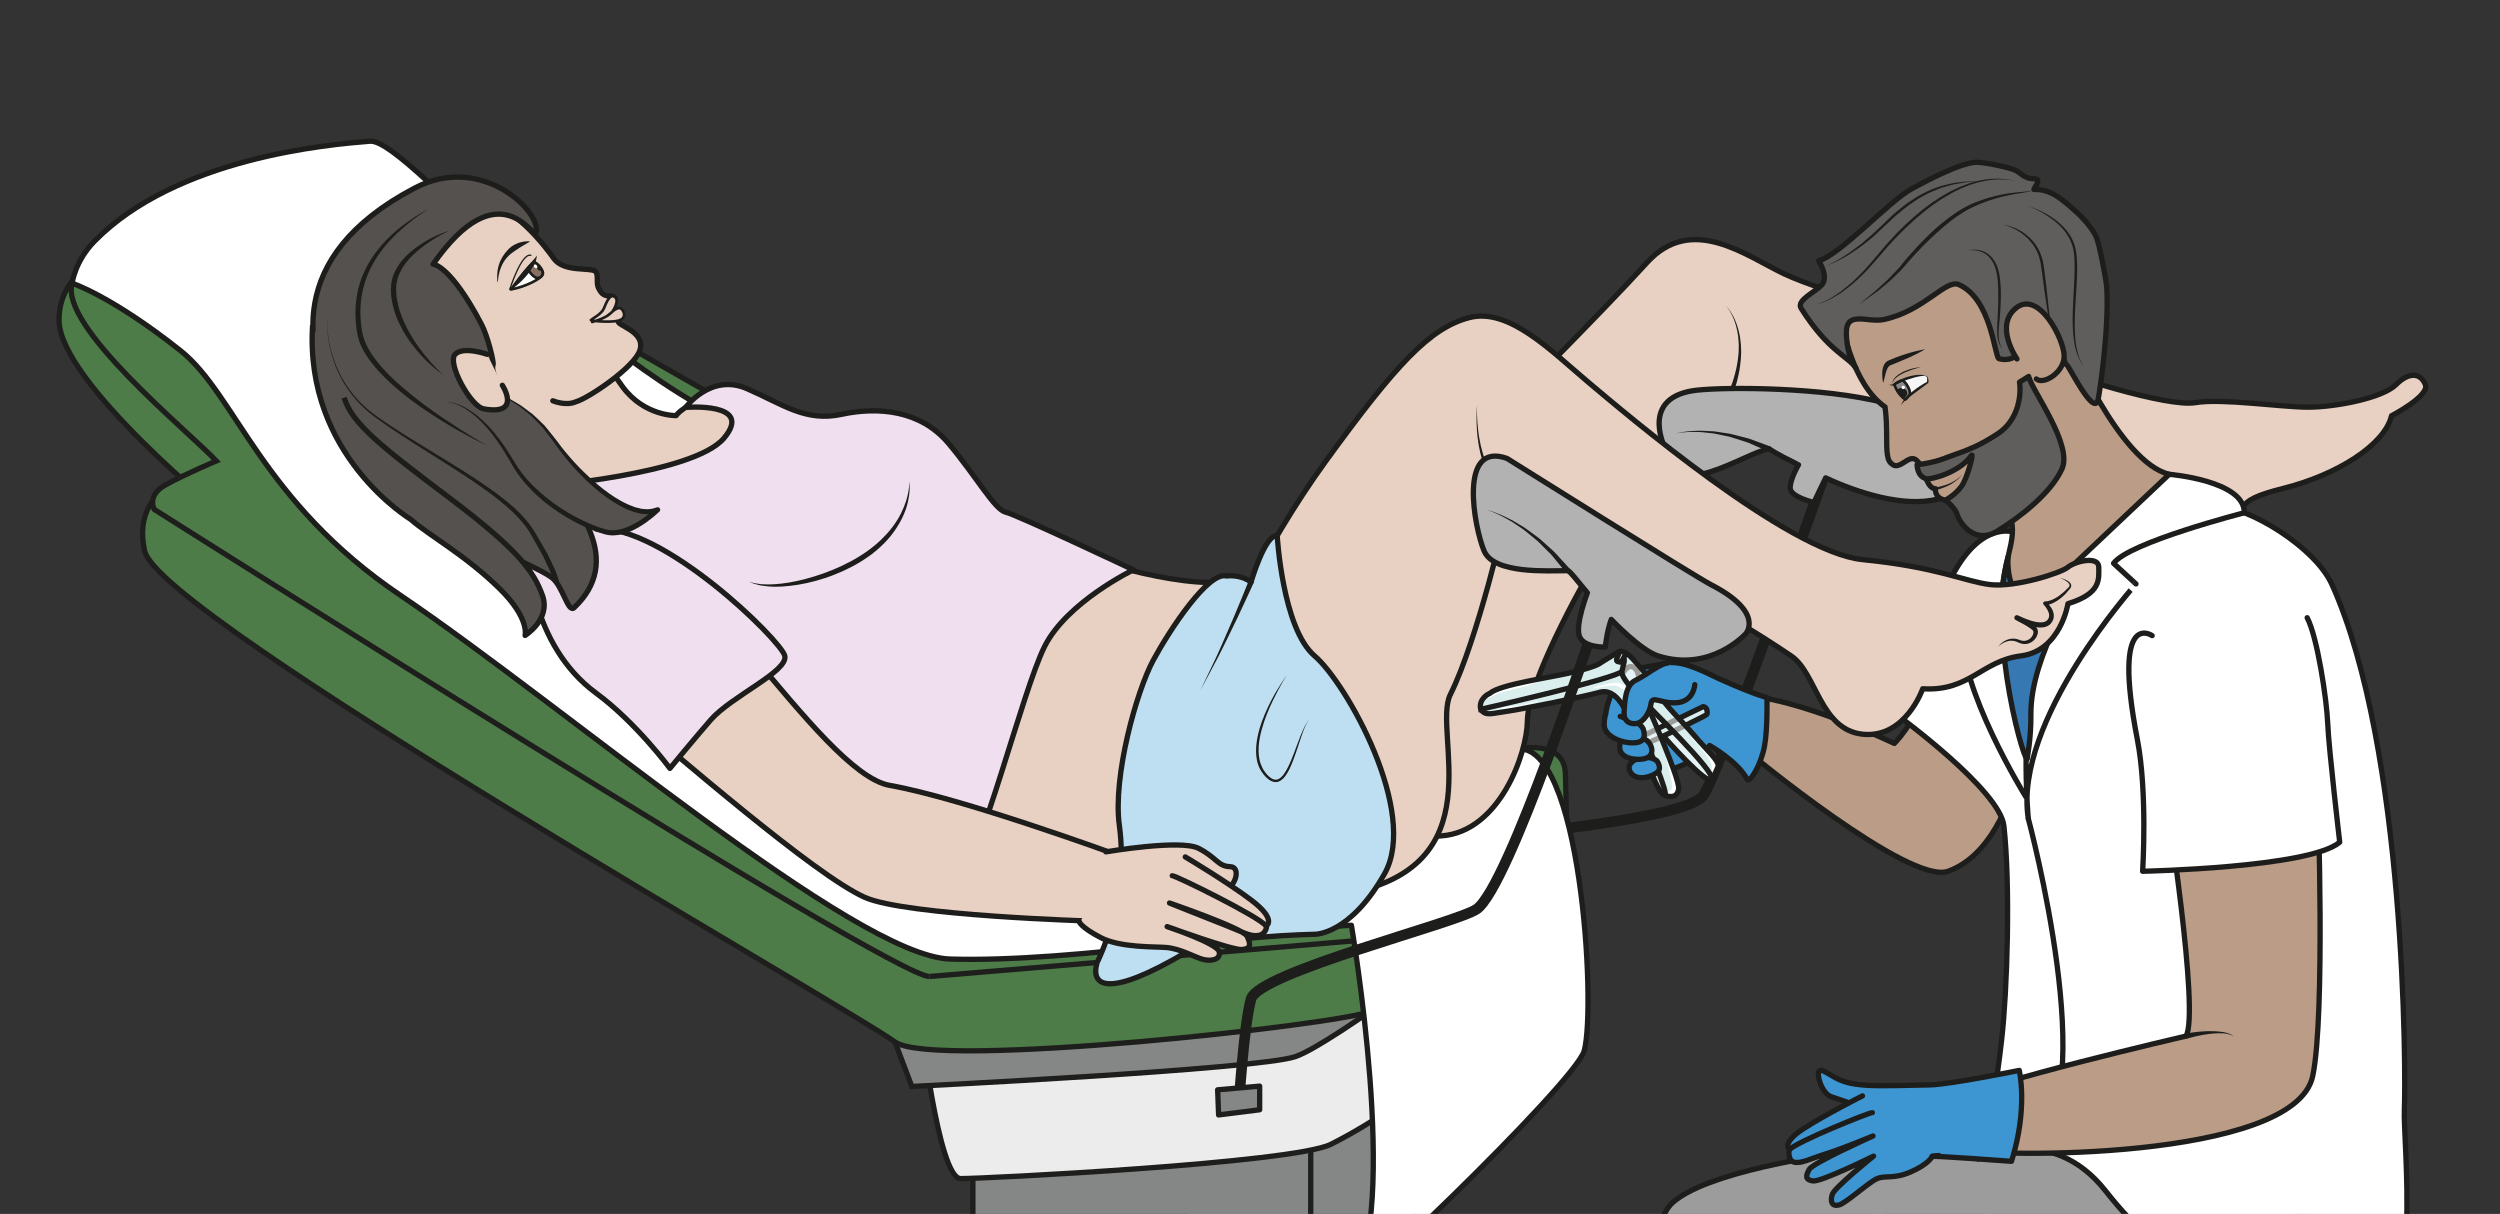 <?xml version="1.0" encoding="UTF-8" standalone="no"?>
<svg
   xmlns:dc="http://purl.org/dc/elements/1.1/"
   xmlns:cc="http://creativecommons.org/ns#"
   xmlns:rdf="http://www.w3.org/1999/02/22-rdf-syntax-ns#"
   xmlns:svg="http://www.w3.org/2000/svg"
   xmlns="http://www.w3.org/2000/svg"
   viewBox="0 0 627.211 304.56"
   height="304.56"
   width="627.211"
   xml:space="preserve"
   id="svg2"
   version="1.1"><rect x="0" y="0" width="627.211" height="304.56" fill="#333333" stroke="none"/><defs
     id="defs6"><clipPath
       id="clipPath22"
       clipPathUnits="userSpaceOnUse"><path
         id="path20"
         d="M 0,228.42 H 470.408 V 0 H 0 Z" /></clipPath><clipPath
       id="clipPath36"
       clipPathUnits="userSpaceOnUse"><path
         id="path34"
         d="M 0,228.42 H 470.408 V 0 H 0 Z" /></clipPath></defs><g
     transform="matrix(1.333,0,0,-1.333,0,304.56)"
     id="g10"><g
       transform="translate(232.193,44.528)"
       id="g12"><path
         id="path14"
         style="fill:#858686;fill-opacity:1;fill-rule:nonzero;stroke:none"
         d="M 0,0 -12.706,-26.524 -9.25,-44.528 H 34.08 V 11.396 Z" /></g><g
       id="g16"><g
         clip-path="url(#clipPath22)"
         id="g18"><g
           transform="translate(266.274,55.924)"
           id="g24"><path
             id="path26"
             style="fill:none;stroke:#1e1f1d;stroke-width:1;stroke-linecap:round;stroke-linejoin:round;stroke-miterlimit:10;stroke-dasharray:none;stroke-opacity:1"
             d="m 0,0 v -156.686 l -19.581,-22.97 -27.206,141.736 12.706,26.525" /></g></g></g><path
       id="path28"
       style="fill:#858686;fill-opacity:1;fill-rule:nonzero;stroke:none"
       d="m 183.109,0 h 63.584 v 37.245 h -63.584 z" /><g
       id="g30"><g
         clip-path="url(#clipPath36)"
         id="g32"><path
           id="path38"
           style="fill:none;stroke:#1e1f1d;stroke-width:1;stroke-linecap:round;stroke-linejoin:round;stroke-miterlimit:10;stroke-dasharray:none;stroke-opacity:1"
           d="M 246.692,-123.732 H 183.108 V 37.245 h 63.584 z" /><g
           transform="translate(345.339,144.681)"
           id="g40"><path
             id="path42"
             style="fill:none;stroke:#1d1d1b;stroke-width:2;stroke-linecap:round;stroke-linejoin:round;stroke-miterlimit:10;stroke-dasharray:none;stroke-opacity:1"
             d="m 0,0 c 0,0 -21.542,-61.544 -24.771,-65.941 -3.233,-4.395 -35.919,-7.221 -44.454,-8.378" /></g><g
           transform="translate(183.707,27.426)"
           id="g44"><path
             id="path46"
             style="fill:#858686;fill-opacity:1;fill-rule:nonzero;stroke:#1e1f1d;stroke-width:1;stroke-linecap:round;stroke-linejoin:round;stroke-miterlimit:10;stroke-dasharray:none;stroke-opacity:1"
             d="M 0,0 H 63.584" /></g><g
           transform="translate(173.122,37.608)"
           id="g48"><path
             id="path50"
             style="fill:#ececec;fill-opacity:1;fill-rule:nonzero;stroke:#1e1f1d;stroke-width:1;stroke-linecap:round;stroke-linejoin:miter;stroke-miterlimit:10;stroke-dasharray:none;stroke-opacity:1"
             d="m 0,0 c 0,0 3.401,-30.915 7.668,-30.952 4.27,-0.038 62.7,2.905 69.715,6.462 7.016,3.555 20.018,11.307 21.363,18.494 1.343,7.19 0.903,35.782 0.903,35.782" /></g><g
           transform="translate(168.442,32.373)"
           id="g52"><path
             id="path54"
             style="fill:#858686;fill-opacity:1;fill-rule:nonzero;stroke:#1e1f1d;stroke-width:1;stroke-linecap:round;stroke-linejoin:miter;stroke-miterlimit:10;stroke-dasharray:none;stroke-opacity:1"
             d="m 0,0 3.173,-8.377 c 0,0 65.141,3.191 72.204,5.619 7.064,2.426 35.738,24.262 36.963,25.471 1.222,1.209 0,12.307 0,12.307" /></g><g
           transform="translate(40.626,185.923)"
           id="g56"><path
             id="path58"
             style="fill:#4e7c48;fill-opacity:1;fill-rule:nonzero;stroke:none"
             d="m 0,0 c 0,0 -29.665,-1.481 -29.512,-17.751 0.11,-11.682 31.234,-36.828 31.234,-36.828 l 17.813,10.071 z" /></g><g
           transform="translate(40.626,185.923)"
           id="g60"><path
             id="path62"
             style="fill:none;stroke:#1e1f1d;stroke-width:1;stroke-linecap:butt;stroke-linejoin:miter;stroke-miterlimit:10;stroke-dasharray:none;stroke-opacity:1"
             d="m 0,0 c 0,0 -29.665,-1.481 -29.512,-17.751 0.11,-11.682 31.234,-36.828 31.234,-36.828 l 17.813,10.071 z" /></g><g
           transform="translate(40.628,140.251)"
           id="g64"><path
             id="path66"
             style="fill:#4e7c48;fill-opacity:1;fill-rule:nonzero;stroke:none"
             d="m 0,0 c 0,0 -16.527,-1.629 -13.401,-15.474 2.809,-12.448 131.79,-85.553 141.215,-92.404 7.239,-5.262 84.305,3.343 89.42,5.75 5.114,2.408 36.675,20.488 37.049,24.434 0.266,2.768 -0.126,13.919 -0.287,20.33 -0.169,6.647 -9.28,4.596 -9.28,4.596 L 132.494,-87.341 Z" /></g><g
           transform="translate(40.628,140.251)"
           id="g68"><path
             id="path70"
             style="fill:none;stroke:#1e1f1d;stroke-width:1;stroke-linecap:butt;stroke-linejoin:miter;stroke-miterlimit:10;stroke-dasharray:none;stroke-opacity:1"
             d="m 0,0 c 0,0 -16.527,-1.629 -13.401,-15.474 2.809,-12.448 131.79,-85.553 141.215,-92.404 7.239,-5.262 84.305,3.343 89.42,5.75 5.114,2.408 36.675,20.488 37.049,24.434 0.266,2.768 -0.126,13.919 -0.287,20.33 -0.169,6.647 -9.28,4.596 -9.28,4.596 L 132.494,-87.341 Z" /></g><g
           transform="translate(174.946,44.696)"
           id="g72"><path
             id="path74"
             style="fill:#4e7c48;fill-opacity:1;fill-rule:nonzero;stroke:#1e1f1d;stroke-width:1;stroke-linecap:butt;stroke-linejoin:miter;stroke-miterlimit:10;stroke-dasharray:none;stroke-opacity:1"
             d="m 0,0 c -6.812,-0.301 -145.91,87.903 -145.91,87.903 0,0 -1.504,2.594 2.105,4.606 3.61,2.012 9.577,4.52 9.577,4.52 -5.416,5.718 -29.55,25.323 -27.144,33.446 2.406,8.123 51.243,23.956 56.054,23.655 4.814,-0.301 35.957,-28.396 35.957,-28.396 l 59.274,-33.829" /></g><g
           transform="translate(174.946,44.696)"
           id="g76"><path
             id="path78"
             style="fill:#4e7c48;fill-opacity:1;fill-rule:nonzero;stroke:#1e1f1d;stroke-width:1;stroke-linecap:butt;stroke-linejoin:miter;stroke-miterlimit:10;stroke-dasharray:none;stroke-opacity:1"
             d="M 0,0 C 0,0 86.192,7.171 90.354,7.632" /></g><g
           transform="translate(13.574,175.17)"
           id="g80"><path
             id="path82"
             style="fill:#ffffff;fill-opacity:1;fill-rule:nonzero;stroke:none"
             d="m 0,0 c 0,0 7.378,-2.371 20.378,-12.671 10.424,-8.26 15.19,-28.365 41.46,-46.099 30.785,-20.783 85.505,-67.889 103.425,-68.428 23.368,-0.705 59.634,5.582 75.509,6.36 0,0 9.284,-54.119 0,-67.387 -5.684,-8.123 42.211,37.768 43.825,43.788 2.293,8.555 -0.687,58.618 -12.827,56.75 -3.966,-0.611 -24.569,1.308 -33.202,1.308 -38.789,0 -90.729,52.851 -100.645,55.157 C 101.499,-22.749 63.691,27.335 56.054,26.731 48.415,26.128 19.676,23.66 4.215,7.915 0.514,4.145 0,0 0,0" /></g><g
           transform="translate(13.574,175.17)"
           id="g84"><path
             id="path86"
             style="fill:none;stroke:#1d1d1b;stroke-width:1;stroke-linecap:round;stroke-linejoin:round;stroke-miterlimit:10;stroke-dasharray:none;stroke-opacity:1"
             d="m 0,0 c 0,0 7.378,-2.371 20.378,-12.671 10.424,-8.26 15.19,-28.365 41.46,-46.099 30.785,-20.783 85.505,-67.889 103.425,-68.428 23.368,-0.705 59.634,5.582 75.509,6.36 0,0 9.284,-54.119 0,-67.387 -5.684,-8.123 42.211,37.768 43.825,43.788 2.293,8.555 -0.687,58.618 -12.827,56.75 -3.966,-0.611 -24.569,1.308 -33.202,1.308 -38.789,0 -90.729,52.851 -100.645,55.157 C 101.499,-22.749 63.691,27.335 56.054,26.731 48.415,26.128 19.676,23.66 4.215,7.915 0.514,4.145 0,0 0,0 Z" /></g><g
           transform="translate(91.047,151.522)"
           id="g88"><path
             id="path90"
             style="fill:#e8d1c2;fill-opacity:1;fill-rule:nonzero;stroke:none"
             d="m 0,0 c 0,0 8.929,-3.165 9.771,-11.313 0.845,-8.147 3.054,-9.73 3.054,-9.73 0,0 43.106,11.062 43.593,16.563 0.482,5.503 -5.285,8.826 -12.067,7.192 -6.781,-1.632 -8.143,-3.98 -8.143,-3.98 0,0 -5.983,-0.121 -10.06,5.411 -4.074,5.532 -6.707,11.611 -6.707,11.611 z" /></g><g
           transform="translate(91.047,151.522)"
           id="g92"><path
             id="path94"
             style="fill:none;stroke:#1d1d1b;stroke-width:1;stroke-linecap:round;stroke-linejoin:round;stroke-miterlimit:10;stroke-dasharray:none;stroke-opacity:1"
             d="m 0,0 c 0,0 8.929,-3.165 9.771,-11.313 0.845,-8.147 3.054,-9.73 3.054,-9.73 0,0 43.106,11.062 43.593,16.563 0.482,5.503 -5.285,8.826 -12.067,7.192 -6.781,-1.632 -8.143,-3.98 -8.143,-3.98 0,0 -5.983,-0.121 -10.06,5.411 -4.074,5.532 -6.707,11.611 -6.707,11.611 z" /></g><g
           transform="translate(237.081,113.165)"
           id="g96"><path
             id="path98"
             style="fill:#e8d1c2;fill-opacity:1;fill-rule:nonzero;stroke:none"
             d="m 0,0 c 0,0 -0.58,5.626 -9.324,5.682 -12.258,0.078 -31.508,7.41 -31.508,7.41 0,0 -24.634,-14.588 -24.634,-21.507 0,-3.963 -16.408,-25.472 -11.774,-25.472 3.642,0 27.482,-19.179 42.263,-23.375 C -28.873,-58.995 0,0 0,0" /></g><g
           transform="translate(237.081,113.165)"
           id="g100"><path
             id="path102"
             style="fill:none;stroke:#1d1d1b;stroke-width:1;stroke-linecap:round;stroke-linejoin:round;stroke-miterlimit:10;stroke-dasharray:none;stroke-opacity:1"
             d="m 0,0 c 0,0 -0.58,5.626 -9.324,5.682 -12.258,0.078 -31.508,7.41 -31.508,7.41 0,0 -24.634,-14.588 -24.634,-21.507 0,-3.963 -16.408,-25.472 -11.774,-25.472 3.642,0 27.482,-19.179 42.263,-23.375 C -28.873,-58.995 0,0 0,0 Z" /></g><g
           transform="translate(129.05,151.801)"
           id="g104"><path
             id="path106"
             style="fill:#f0dfef;fill-opacity:1;fill-rule:nonzero;stroke:none"
             d="m 0,0 c 0,0 4.71,6.496 11.546,3.521 6.838,-2.972 10.982,-6.294 17.826,-4.823 6.842,1.472 14.82,0.806 20.103,-5.476 5.284,-6.283 8.651,-12.462 10.765,-12.949 2.115,-0.485 24.023,-10.848 24.023,-10.848 0,0 -12.463,-6.013 -16.686,-14.378 -4.225,-8.363 -12.109,-40.663 -15.736,-42.041 -3.627,-1.378 -34.108,17.514 -44.065,23.386 -9.955,5.872 -31.651,21.065 -33.787,26.689 -2.139,5.625 -3.942,7.837 -3.014,13.016 0.928,5.181 1.274,8.992 1.274,8.992 0,0 29.205,2.275 34.967,9.127 C 12.982,1.07 0,0 0,0" /></g><g
           transform="translate(129.05,151.801)"
           id="g108"><path
             id="path110"
             style="fill:none;stroke:#1d1d1b;stroke-width:1;stroke-linecap:round;stroke-linejoin:round;stroke-miterlimit:10;stroke-dasharray:none;stroke-opacity:1"
             d="m 0,0 c 0,0 4.71,6.496 11.546,3.521 6.838,-2.972 10.982,-6.294 17.826,-4.823 6.842,1.472 14.82,0.806 20.103,-5.476 5.284,-6.283 8.651,-12.462 10.765,-12.949 2.115,-0.485 24.023,-10.848 24.023,-10.848 0,0 -12.463,-6.013 -16.686,-14.378 -4.225,-8.363 -12.109,-40.663 -15.736,-42.041 -3.627,-1.378 -34.108,17.514 -44.065,23.386 -9.955,5.872 -31.651,21.065 -33.787,26.689 -2.139,5.625 -3.942,7.837 -3.014,13.016 0.928,5.181 1.274,8.992 1.274,8.992 0,0 29.205,2.275 34.967,9.127 C 12.982,1.07 0,0 0,0 Z" /></g><g
           transform="translate(171.135,137.829)"
           id="g112"><path
             id="path114"
             style="fill:#1d1d1b;fill-opacity:1;fill-rule:nonzero;stroke:none"
             d="m 0,0 c 0,0 0.121,-0.622 0.056,-1.726 -0.043,-0.549 -0.114,-1.22 -0.288,-1.973 -0.162,-0.755 -0.411,-1.597 -0.798,-2.47 -0.371,-0.88 -0.872,-1.791 -1.477,-2.705 -0.291,-0.465 -0.654,-0.896 -0.993,-1.364 -0.372,-0.438 -0.763,-0.879 -1.176,-1.311 -0.441,-0.41 -0.845,-0.846 -1.337,-1.253 -0.476,-0.377 -0.909,-0.788 -1.443,-1.141 -1.033,-0.743 -2.111,-1.413 -3.233,-2.01 -1.122,-0.593 -2.278,-1.118 -3.439,-1.571 -1.156,-0.467 -2.328,-0.834 -3.47,-1.152 -2.286,-0.636 -4.487,-0.954 -6.378,-1.072 -0.474,-0.014 -0.928,-0.027 -1.36,-0.04 -0.433,0.024 -0.843,0.047 -1.228,0.068 -0.765,0.091 -1.435,0.157 -1.967,0.317 -0.267,0.07 -0.509,0.121 -0.71,0.192 -0.198,0.084 -0.366,0.155 -0.502,0.213 -0.27,0.114 -0.414,0.175 -0.414,0.175 0,0 0.15,-0.043 0.433,-0.124 0.14,-0.041 0.313,-0.091 0.516,-0.149 0.205,-0.043 0.449,-0.07 0.715,-0.116 0.53,-0.11 1.195,-0.114 1.945,-0.136 0.377,0.013 0.777,0.027 1.199,0.041 0.422,0.038 0.864,0.078 1.326,0.12 0.92,0.113 1.915,0.267 2.952,0.499 1.037,0.229 2.12,0.52 3.227,0.858 1.109,0.334 2.233,0.748 3.359,1.202 1.126,0.452 2.245,0.974 3.328,1.557 1.092,0.568 2.144,1.213 3.116,1.895 0.497,0.322 0.966,0.742 1.446,1.098 0.447,0.348 0.871,0.776 1.299,1.152 0.41,0.401 0.787,0.821 1.174,1.216 0.346,0.429 0.719,0.825 1.021,1.255 0.627,0.845 1.159,1.693 1.561,2.521 0.41,0.825 0.726,1.613 0.951,2.33 0.234,0.717 0.361,1.364 0.452,1.899 C 0.032,-0.631 0,0 0,0" /></g><g
           transform="translate(259.021,71.16)"
           id="g116"><path
             id="path118"
             style="fill:#e8d1c2;fill-opacity:1;fill-rule:nonzero;stroke:none"
             d="m 0,0 c 0,0 4.923,-0.554 12.314,0 10.887,0.817 16.074,15.466 16.137,21.658 0.119,11.957 26.753,53.929 29.301,55.203 2.546,1.274 16.135,4.246 35.668,0 19.536,-4.247 33.12,-5.945 40.341,-7.219 7.221,-1.274 8.069,-4.246 11.89,-9.341 3.824,-5.097 10.193,-7.22 14.439,-2.974 4.247,4.247 0.425,5.521 10.616,8.069 10.194,2.548 19.11,8.229 20.382,13.669 0,0 7.219,3.742 6.37,5.865 -0.849,2.122 -2.972,2.547 -5.518,0 -2.549,-2.548 -11.468,-4.247 -16.56,-4.247 -5.101,0 -16.14,1.699 -21.235,0.85 -5.098,-0.85 -23.358,4.67 -34.821,9.341 -11.466,4.67 -35.244,11.464 -42.465,14.862 -7.22,3.397 -17.467,11.467 -25.93,2.124 -8.464,-9.342 -29.273,-30.151 -29.273,-30.151 0,0 -23.355,-39.066 -23.355,-47.135 C -1.699,22.507 0,0 0,0" /></g><g
           transform="translate(259.021,71.16)"
           id="g120"><path
             id="path122"
             style="fill:none;stroke:#1d1d1b;stroke-width:1;stroke-linecap:round;stroke-linejoin:round;stroke-miterlimit:10;stroke-dasharray:none;stroke-opacity:1"
             d="m 0,0 c 0,0 4.923,-0.554 12.314,0 10.887,0.817 16.074,15.466 16.137,21.658 0.119,11.957 26.753,53.929 29.301,55.203 2.546,1.274 16.135,4.246 35.668,0 19.536,-4.247 33.12,-5.945 40.341,-7.219 7.221,-1.274 8.069,-4.246 11.89,-9.341 3.824,-5.097 10.193,-7.22 14.439,-2.974 4.247,4.247 0.425,5.521 10.616,8.069 10.194,2.548 19.11,8.229 20.382,13.669 0,0 7.219,3.742 6.37,5.865 -0.849,2.122 -2.972,2.547 -5.518,0 -2.549,-2.548 -11.468,-4.247 -16.56,-4.247 -5.101,0 -16.14,1.699 -21.235,0.85 -5.098,-0.85 -23.358,4.67 -34.821,9.341 -11.466,4.67 -35.244,11.464 -42.465,14.862 -7.22,3.397 -17.467,11.467 -25.93,2.124 -8.464,-9.342 -29.273,-30.151 -29.273,-30.151 0,0 -23.355,-39.066 -23.355,-47.135 C -1.699,22.507 0,0 0,0 Z" /></g><g
           transform="translate(324.838,170.951)"
           id="g124"><path
             id="path126"
             style="fill:#1d1d1b;fill-opacity:1;fill-rule:nonzero;stroke:none"
             d="M 0,0 C 0,0 0.22,-0.216 0.546,-0.648 0.7,-0.869 0.894,-1.135 1.079,-1.463 1.283,-1.78 1.459,-2.169 1.664,-2.585 1.838,-3.016 2.045,-3.477 2.188,-3.992 2.367,-4.496 2.469,-5.05 2.598,-5.62 2.69,-6.194 2.779,-6.793 2.821,-7.404 2.834,-8.016 2.901,-8.642 2.845,-9.263 2.815,-9.885 2.798,-10.511 2.691,-11.117 2.604,-11.724 2.544,-12.329 2.395,-12.895 2.259,-13.463 2.158,-14.023 2.008,-14.537 1.849,-15.049 1.698,-15.533 1.56,-15.98 1.296,-16.881 0.952,-17.582 0.77,-18.098 0.568,-18.606 0.453,-18.896 0.453,-18.896 l -0.906,0.423 c 0,0 0.126,0.276 0.346,0.759 0.201,0.489 0.574,1.16 0.873,2.019 0.156,0.427 0.327,0.891 0.506,1.381 0.172,0.492 0.296,1.027 0.456,1.574 0.175,0.545 0.262,1.125 0.377,1.712 0.134,0.585 0.18,1.19 0.241,1.794 0.087,0.605 0.05,1.212 0.069,1.811 -0.011,0.597 -0.068,1.186 -0.13,1.753 -0.097,0.561 -0.169,1.111 -0.32,1.614 C 1.85,-3.542 1.67,-3.08 1.521,-2.646 1.339,-2.226 1.185,-1.831 0.998,-1.508 0.831,-1.173 0.653,-0.9 0.511,-0.672 0.209,-0.228 0,0 0,0" /></g><g
           transform="translate(338.494,141.003)"
           id="g128"><path
             id="path130"
             style="fill:#b2b2b2;fill-opacity:1;fill-rule:nonzero;stroke:#1d1d1b;stroke-width:1;stroke-linecap:round;stroke-linejoin:round;stroke-miterlimit:10;stroke-dasharray:none;stroke-opacity:1"
             d="m 0,0 c 0,0 -1.566,-2.64 -1.566,-4.357 0,-1.719 4.462,-2.734 4.462,-2.734 l 2.218,4.624 c 6.151,-2.868 14.72,-5.585 21.081,-3.995 7.181,1.797 9.127,5.215 8.381,9.887 -0.749,4.67 -8.757,6.249 -20.83,8.798 -12.075,2.548 -29.622,2.39 -33.743,1.698 C -30.118,12.223 -24.869,2.593 -24.869,2.593 -23.582,-7.511 -10.385,2.151 -5.542,3 c 0,0 1.309,-0.93 5.103,-2.784" /></g><g
           transform="translate(315.339,146.869)"
           id="g132"><path
             id="path134"
             style="fill:#1d1d1b;fill-opacity:1;fill-rule:nonzero;stroke:none"
             d="M 0,0 C 0,0 0.27,0.089 0.758,0.183 1.241,0.308 1.949,0.372 2.798,0.478 3.225,0.495 3.686,0.513 4.176,0.533 4.666,0.571 5.182,0.538 5.715,0.505 6.25,0.476 6.802,0.445 7.363,0.414 7.919,0.328 8.483,0.242 9.048,0.155 c 0.561,-0.102 1.14,-0.139 1.68,-0.294 0.546,-0.141 1.082,-0.279 1.602,-0.413 0.521,-0.135 1.023,-0.265 1.5,-0.389 0.462,-0.168 0.898,-0.327 1.302,-0.474 1.614,-0.598 2.69,-0.997 2.69,-0.997 0.259,-0.096 0.392,-0.384 0.295,-0.643 -0.096,-0.259 -0.384,-0.391 -0.642,-0.295 -0.008,0.003 -0.016,0.006 -0.024,0.009 l -0.047,0.021 c 0,0 -1.028,0.446 -2.571,1.115 -0.387,0.166 -0.807,0.347 -1.25,0.537 -0.46,0.146 -0.944,0.3 -1.445,0.46 -0.502,0.16 -1.022,0.325 -1.549,0.493 -0.525,0.183 -1.086,0.248 -1.633,0.379 C 8.405,-0.22 7.853,-0.104 7.311,0.01 6.761,0.071 6.218,0.131 5.693,0.19 5.168,0.251 4.659,0.312 4.174,0.301 3.689,0.308 3.229,0.315 2.807,0.322 1.963,0.263 1.252,0.238 0.767,0.141 0.275,0.074 0,0 0,0" /></g><g
           transform="translate(373.215,105.035)"
           id="g136"><path
             id="path138"
             style="fill:#1d1d1b;fill-opacity:1;fill-rule:nonzero;stroke:none"
             d="M 0,0 C 0.413,0.498 0.919,0.932 1.504,1.239 2.083,1.556 2.758,1.729 3.439,1.694 3.611,1.69 3.78,1.671 3.946,1.63 4.117,1.604 4.281,1.558 4.44,1.496 4.787,1.378 5.031,1.263 5.328,1.222 5.906,1.111 6.503,1.241 6.979,1.564 7.453,1.88 7.825,2.386 7.945,2.909 8.004,3.168 7.981,3.423 7.88,3.59 7.817,3.71 7.479,3.951 7.249,4.132 6.766,4.467 6.208,4.798 5.659,5.113 5.106,5.426 4.538,5.73 3.971,6.008 L 4.376,6.796 C 5.253,6.354 6.196,5.968 7.138,5.68 8.075,5.403 9.071,5.195 9.938,5.335 c 0.214,0.035 0.414,0.094 0.581,0.186 0.088,0.041 0.162,0.097 0.235,0.151 0.028,0.024 0.083,0.073 0.091,0.075 l 0.131,0.14 c 0.247,0.284 0.398,0.66 0.378,1.054 -0.013,0.4 -0.176,0.828 -0.406,1.226 -0.227,0.395 -0.539,0.789 -0.854,1.102 l -0.009,0.008 c -0.181,0.179 -0.182,0.47 -0.003,0.65 0.106,0.107 0.255,0.15 0.394,0.131 0.624,-0.093 1.292,-0.139 1.92,-0.106 0.609,0.027 1.294,0.181 1.508,0.494 0.05,0.071 0.077,0.164 0.082,0.253 0.021,0.197 -0.006,0.288 -0.018,0.385 -0.034,0.123 -0.078,0.246 -0.146,0.367 -0.071,0.119 -0.149,0.238 -0.248,0.35 -0.385,0.447 -0.944,0.822 -1.498,1.09 l -0.022,0.01 c -0.165,0.08 -0.235,0.278 -0.155,0.444 0.06,0.122 0.185,0.192 0.313,0.187 0.822,-0.033 1.662,-0.026 2.489,0.024 0.826,0.059 1.659,0.131 2.444,0.351 0.382,0.117 0.776,0.27 1.021,0.549 0.118,0.125 0.172,0.33 0.249,0.529 0.066,0.195 0.132,0.393 0.18,0.593 0.05,0.2 0.088,0.403 0.095,0.606 0.008,0.198 -0.016,0.41 -0.14,0.555 -0.125,0.147 -0.349,0.175 -0.55,0.147 -0.204,-0.029 -0.406,-0.098 -0.595,-0.19 0.182,0.107 0.378,0.192 0.587,0.238 0.203,0.045 0.455,0.043 0.628,-0.127 0.168,-0.169 0.209,-0.41 0.218,-0.623 0.009,-0.22 -0.023,-0.434 -0.061,-0.645 -0.038,-0.211 -0.092,-0.417 -0.151,-0.624 -0.064,-0.194 -0.101,-0.416 -0.25,-0.621 -0.291,-0.384 -0.713,-0.572 -1.113,-0.734 -0.819,-0.301 -1.667,-0.453 -2.514,-0.545 -0.85,-0.093 -1.694,-0.142 -2.555,-0.149 l 0.137,0.641 c 0.671,-0.288 1.281,-0.646 1.813,-1.194 0.257,-0.276 0.494,-0.609 0.612,-1.019 0.057,-0.234 0.081,-0.478 0.069,-0.619 C 14.824,10.428 14.75,10.185 14.612,9.974 14.323,9.556 13.909,9.377 13.547,9.26 13.176,9.147 12.812,9.097 12.453,9.071 11.732,9.022 11.046,9.059 10.333,9.152 l 0.382,0.789 c 0.417,-0.4 0.75,-0.812 1.044,-1.297 0.284,-0.48 0.523,-1.029 0.558,-1.656 0.042,-0.632 -0.185,-1.283 -0.61,-1.769 L 11.578,5.076 C 11.492,4.991 11.449,4.958 11.381,4.897 11.254,4.796 11.117,4.699 10.974,4.634 10.688,4.486 10.388,4.406 10.097,4.363 8.925,4.206 7.868,4.481 6.86,4.787 5.852,5.114 4.9,5.521 3.958,6.015 3.741,6.127 3.656,6.395 3.769,6.612 3.881,6.828 4.146,6.912 4.363,6.803 4.953,6.502 5.521,6.187 6.088,5.853 6.658,5.522 7.197,5.164 7.755,4.731 7.896,4.628 8,4.516 8.125,4.409 8.224,4.322 8.427,4.151 8.524,3.948 8.735,3.54 8.713,3.103 8.613,2.741 8.401,2.01 7.909,1.435 7.297,1.061 6.684,0.684 5.913,0.562 5.226,0.73 4.881,0.804 4.546,0.992 4.287,1.099 4.149,1.167 4.007,1.22 3.857,1.254 3.712,1.303 3.563,1.333 3.41,1.347 2.178,1.516 0.924,0.879 0,0" /></g><g
           transform="translate(388.118,10.273)"
           id="g140"><path
             id="path142"
             style="fill:#1d1d1b;fill-opacity:1;fill-rule:nonzero;stroke:none"
             d="m 0,0 c 0.839,0.966 -37.157,-13.622 -54.686,-13.036 -14.924,0.498 -27.205,-3.941 -26.352,-19.629 0.853,-15.689 9.805,-91.474 6.395,-96.535 -3.412,-5.068 11.957,-16.826 29.434,-13.31 17.478,3.513 10.376,6.445 10.376,6.445 0,0 -15.052,105.377 -8.252,110.492 C -36.284,-20.46 -8.897,-10.231 0,0" /></g><g
           transform="translate(388.118,10.273)"
           id="g144"><path
             id="path146"
             style="fill:none;stroke:#878787;stroke-width:0.5;stroke-linecap:round;stroke-linejoin:round;stroke-miterlimit:10;stroke-dasharray:none;stroke-opacity:1"
             d="m 0,0 c 0.839,0.966 -37.157,-13.622 -54.686,-13.036 -14.924,0.498 -27.205,-3.941 -26.352,-19.629 0.853,-15.689 9.805,-91.474 6.395,-96.535 -3.412,-5.068 11.957,-16.826 29.434,-13.31 17.478,3.513 10.376,6.445 10.376,6.445 0,0 -15.052,105.377 -8.252,110.492 C -36.284,-20.46 -8.897,-10.231 0,0 Z" /></g><g
           transform="translate(311.203,-141.005)"
           id="g148"><path
             id="path150"
             style="fill:#9d9c9c;fill-opacity:1;fill-rule:nonzero;stroke:none"
             d="m 0,0 c 0,0 -0.892,71.811 -3.024,87.555 -1.808,13.351 0.442,50.076 6.614,55.573 12.266,10.925 77.826,13.856 77.826,13.856 0,0 51.869,-19.685 54.505,-22.336 2.638,-2.65 0.292,-20.404 -21.449,-27.269 -21.17,-6.684 -33.056,-2.268 -53.728,0.988 -13.115,2.065 -16.648,2 -27.658,-1.256 -0.784,-0.232 3.589,-25.103 0.749,-41.429 C 28.877,37.15 29.322,6.723 30.868,0 30.868,0 14.241,4.83 0,0" /></g><g
           transform="translate(311.203,-141.005)"
           id="g152"><path
             id="path154"
             style="fill:none;stroke:#1d1d1b;stroke-width:1;stroke-linecap:round;stroke-linejoin:round;stroke-miterlimit:10;stroke-dasharray:none;stroke-opacity:1"
             d="m 0,0 c 0,0 -0.892,71.811 -3.024,87.555 -1.808,13.351 0.442,50.076 6.614,55.573 12.266,10.925 77.826,13.856 77.826,13.856 0,0 51.869,-19.685 54.505,-22.336 2.638,-2.65 0.292,-20.404 -21.449,-27.269 -21.17,-6.684 -33.056,-2.268 -53.728,0.988 -13.115,2.065 -16.648,2 -27.658,-1.256 -0.784,-0.232 3.589,-25.103 0.749,-41.429 C 28.877,37.15 29.322,6.723 30.868,0 30.868,0 14.241,4.83 0,0 Z" /></g><g
           transform="translate(329.073,86.906)"
           id="g156"><path
             id="path158"
             style="fill:#bb9c87;fill-opacity:1;fill-rule:nonzero;stroke:#1d1d1b;stroke-width:1;stroke-linecap:round;stroke-linejoin:round;stroke-miterlimit:10;stroke-dasharray:none;stroke-opacity:1"
             d="m 0,0 c 0,0 30.233,-25.035 37.57,-22.411 15.112,5.406 16.41,37.596 16.41,37.596 l -14.465,8.596 c 0,0 -6.451,-16.341 -12.056,-22.133 0,0 -12.977,6.216 -23.414,8.347" /></g><g
           transform="translate(364.463,112.779)"
           id="g160"><path
             id="path162"
             style="fill:#ffffff;fill-opacity:1;fill-rule:nonzero;stroke:none"
             d="m 0,0 c -1.036,-3.266 -7.325,-18.928 -7.325,-18.928 0,0 19.274,-14.078 20.017,-20.824 1.245,-11.286 0.636,-30.978 -0.419,-40.209 -2.16,-18.903 -4.438,-22.499 -4.438,-22.499 0,0 13.679,7.126 23.987,-5.978 12.189,-15.495 20.533,-15.795 34.011,-22.092 13.48,-6.299 12.401,-12.922 15.504,-9.828 10.346,10.316 6.433,40.88 6.725,47.303 0.293,6.426 0.3,67.899 -13.633,98.75 -3.222,7.133 -15.866,14.687 -21.527,14.687 -14.155,0 -8.891,-0.907 -8.891,-0.907 C 29.734,20.553 17.605,-2.68 17.605,-2.68 L 14.306,15.602 C 14.306,15.602 5.811,18.329 0,0" /></g><g
           transform="translate(364.463,112.779)"
           id="g164"><path
             id="path166"
             style="fill:none;stroke:#1d1d1b;stroke-width:1;stroke-linecap:round;stroke-linejoin:round;stroke-miterlimit:10;stroke-dasharray:none;stroke-opacity:1"
             d="m 0,0 c -1.036,-3.266 -7.325,-18.928 -7.325,-18.928 0,0 19.274,-14.078 20.017,-20.824 1.245,-11.286 0.636,-30.978 -0.419,-40.209 -2.16,-18.903 -4.438,-22.499 -4.438,-22.499 0,0 13.679,7.126 23.987,-5.978 12.189,-15.495 20.533,-15.795 34.011,-22.092 13.48,-6.299 12.401,-12.922 15.504,-9.828 10.346,10.316 6.433,40.88 6.725,47.303 0.293,6.426 0.3,67.899 -13.633,98.75 -3.222,7.133 -15.866,14.687 -21.527,14.687 -14.155,0 -8.891,-0.907 -8.891,-0.907 C 29.734,20.553 17.605,-2.68 17.605,-2.68 L 14.306,15.602 C 14.306,15.602 5.811,18.329 0,0 Z" /></g><g
           transform="translate(389.403,164.243)"
           id="g168"><path
             id="path170"
             style="fill:#bb9c87;fill-opacity:1;fill-rule:evenodd;stroke:#1d1d1b;stroke-width:1;stroke-linecap:round;stroke-linejoin:round;stroke-miterlimit:10;stroke-dasharray:none;stroke-opacity:1"
             d="M 0,0 C 0,0 9.499,-22.798 18.869,-25.034 22.044,-25.79 4.01,-42.954 3.7,-45.67 3.389,-48.387 -4.521,-73.578 -6.775,-76.259 c -2.253,-2.681 -6.216,24.461 -6.053,27.1 0.624,10.048 4.182,12.925 0.67,18.355 -1.795,2.776 -8.658,6.937 -8.658,6.937" /></g><g
           transform="translate(381.746,74.417)"
           id="g172"><path
             id="path174"
             style="fill:#ffffff;fill-opacity:1;fill-rule:nonzero;stroke:none"
             d="m 0,0 c 0,0 -1.548,16.825 1.308,27.674 5.079,19.299 7.38,20.267 7.38,20.267 l 17.838,16.851 c 0,0 14.25,-1.181 14.128,-7.238 0,0 -21.835,-5.613 -24.598,-9.519 l 4.213,-3.879 C 20.269,44.156 -2.897,18.389 0,0" /></g><g
           transform="translate(381.746,74.417)"
           id="g176"><path
             id="path178"
             style="fill:none;stroke:#1d1d1b;stroke-width:1;stroke-linecap:round;stroke-linejoin:round;stroke-miterlimit:10;stroke-dasharray:none;stroke-opacity:1"
             d="m 0,0 c 0,0 -1.548,16.825 1.308,27.674 5.079,19.299 7.38,20.267 7.38,20.267 l 17.838,16.851 c 0,0 14.25,-1.181 14.128,-7.238 0,0 -21.835,-5.613 -24.598,-9.519 l 4.213,-3.879 C 20.269,44.156 -2.897,18.389 0,0 Z" /></g><g
           transform="translate(381.746,74.417)"
           id="g180"><path
             id="path182"
             style="fill:none;stroke:#1d1d1b;stroke-width:1;stroke-linecap:round;stroke-linejoin:round;stroke-miterlimit:10;stroke-dasharray:none;stroke-opacity:1"
             d="M 0,0 C 0,0 14.157,-52.728 0.746,-61.37" /></g><g
           transform="translate(435.283,25.971)"
           id="g184"><path
             id="path186"
             style="fill:#bb9c87;fill-opacity:1;fill-rule:nonzero;stroke:none"
             d="m 0,0 c 2.394,11.482 0.959,52.446 0.959,52.446 h -28.555 c 0,0 6.353,-40.577 3.749,-44.938 0,0 -38.85,-9.028 -41.368,-11.586 -2.517,-2.558 -4.936,-8.093 -0.478,-9.692 C -61.235,-15.368 -3.348,-16.059 0,0" /></g><g
           transform="translate(435.283,25.971)"
           id="g188"><path
             id="path190"
             style="fill:none;stroke:#1d1d1b;stroke-width:1;stroke-linecap:round;stroke-linejoin:round;stroke-miterlimit:10;stroke-dasharray:none;stroke-opacity:1"
             d="m 0,0 c 2.394,11.482 0.959,52.446 0.959,52.446 h -28.555 c 0,0 6.353,-40.577 3.749,-44.938 0,0 -38.85,-9.028 -41.368,-11.586 -2.517,-2.558 -4.936,-8.093 -0.478,-9.692 C -61.235,-15.368 -3.348,-16.059 0,0 Z" /></g><g
           transform="translate(405.054,108.85)"
           id="g192"><path
             id="path194"
             style="fill:#ffffff;fill-opacity:1;fill-rule:nonzero;stroke:#1d1d1b;stroke-width:1;stroke-linecap:round;stroke-linejoin:round;stroke-miterlimit:10;stroke-dasharray:none;stroke-opacity:1"
             d="m 0,0 c 0,0 -7.602,5.264 -2.781,-19.556 1.939,-9.988 0.993,-24.798 0.993,-24.798 0,0 31.408,0.643 37.093,5.47 0,0 -2.091,17.858 -2.254,22.299 -0.168,4.44 -1.946,16.336 -3.871,19.947" /></g><g
           transform="translate(332.562,97.19)"
           id="g196"><path
             id="path198"
             style="fill:#3d95d2;fill-opacity:1;fill-rule:nonzero;stroke:none"
             d="m 0,0 c 0,0 -2.19,0.483 -8.98,3.525 -1.893,0.849 -6.765,3.585 -9.701,2.964 -2.936,-0.622 -5.631,-0.661 -8.1,-2.249 -2.469,-1.59 -4.525,-8.424 -3.28,-9.75 1.373,-1.465 5.341,-2.377 6.883,-3.671 0.271,-0.226 2.841,-4.741 3.365,-4.812 0.525,-0.068 7.634,2.14 9.017,4.97 0,0 5.3,-2.975 7.081,-6.388 0.398,-0.762 2.569,2.587 3.255,6.287 C 0.131,-5.945 0,0 0,0" /></g><g
           transform="translate(332.562,97.19)"
           id="g200"><path
             id="path202"
             style="fill:none;stroke:#1d1d1b;stroke-width:1;stroke-linecap:round;stroke-linejoin:round;stroke-miterlimit:10;stroke-dasharray:none;stroke-opacity:1"
             d="m 0,0 c 0,0 -2.19,0.483 -8.98,3.525 -1.893,0.849 -6.765,3.585 -9.701,2.964 -2.936,-0.622 -5.631,-0.661 -8.1,-2.249 -2.469,-1.59 -4.525,-8.424 -3.28,-9.75 1.373,-1.465 5.341,-2.377 6.883,-3.671 0.271,-0.226 2.841,-4.741 3.365,-4.812 0.525,-0.068 7.634,2.14 9.017,4.97 0,0 5.3,-2.975 7.081,-6.388 0.398,-0.762 2.569,2.587 3.255,6.287 C 0.131,-5.945 0,0 0,0 Z" /></g><g
           transform="translate(322.011,81.748)"
           id="g204"><path
             id="path206"
             style="fill:#e5f3f4;fill-opacity:1;fill-rule:nonzero;stroke:none"
             d="m 0,0 c 0,0 -0.549,-0.126 -1.508,0.673 -0.961,0.799 -2.844,2.585 -2.844,2.585 0,0 -2.387,2.479 -2.811,2.942 -0.423,0.463 -2.054,2.349 -2.311,2.723 -0.256,0.375 -0.549,0.679 -0.805,1.154 -0.259,0.474 -1.636,3.775 -1.636,3.775 0,0 -0.139,0.245 0.1,0.047 0.242,-0.197 3.356,-3.409 3.598,-3.637 0.241,-0.229 3.608,-3.769 4.009,-4.204 C -3.805,5.622 -2.371,4.005 -1.98,3.535 -1.588,3.064 -0.537,1.774 -0.336,1.395 -0.136,1.015 0.339,0.224 0,0" /></g><g
           transform="translate(322.29,81.928)"
           id="g208"><path
             id="path210"
             style="fill:#dbeeee;fill-opacity:1;fill-rule:nonzero;stroke:none"
             d="M 0,0 C 0.011,0.02 1.363,2.242 0.981,2.906 0.599,3.57 -0.757,5.193 -0.808,5.25 c -0.051,0.056 -4.285,4.761 -4.285,4.761 0,0 -3.234,3.496 -3.551,3.892 -0.317,0.397 -1.047,1.432 -1.345,2.012 -0.295,0.58 -1.123,1.903 -1.462,2.36 -0.339,0.459 -3.173,3.89 -3.479,4.204 -0.305,0.313 -1.355,1.205 -1.583,1.3 -0.226,0.095 -0.84,0.27 -1.257,0.026 -0.415,-0.245 -2.248,-1.355 -2.915,-1.784 -0.667,-0.429 -1.442,-0.922 -3.506,-1.459 -2.065,-0.537 -5.289,-1.206 -5.289,-1.206 l -5.55,-1.077 c 0,0 -4.659,-1.164 -5.009,-1.294 -0.35,-0.131 -1.715,-0.76 -2.153,-1.2 -0.44,-0.44 -1.2,-1.494 -1.2,-1.494 0,0 -0.745,-1.704 1.515,-2.079 0.841,-0.139 5.871,0.809 6.371,1.005 0.501,0.198 5.123,0.904 9.765,1.979 4.435,1.027 5.559,0.956 6.305,0.998 0.746,0.044 1.907,-2.071 2.485,-2.309 0.578,-0.239 0.468,-1.898 0.774,-2.317 0.309,-0.42 0.727,-0.943 0.94,-1.343 0.215,-0.4 0.71,-1.48 0.71,-1.48 0,0 -0.314,-0.044 -0.319,-0.615 -0.004,-0.572 0.217,-1.939 0.888,-2.746 0.671,-0.807 0.972,-1.045 1.124,-1.019 0.152,0.028 0.233,-0.214 0.424,-0.745 0.19,-0.533 0.942,-2.573 1.236,-3.264 0.295,-0.691 1.03,-2.373 1.429,-2.826 0.399,-0.454 0.551,-0.637 0.96,-0.736 0.408,-0.101 1.209,-0.236 1.521,-0.07 0.314,0.166 0.865,0.495 0.877,1.118 0.014,0.623 -0.058,1.886 -0.997,4.226 -0.939,2.341 -4.911,11.843 -4.911,11.843 0,0 5.771,-5.806 5.805,-5.88 0.034,-0.073 3.839,-4.265 4.231,-4.677 0.392,-0.412 1.644,-2.139 1.844,-2.52 0.202,-0.379 0.285,-0.947 0.285,-0.947 z" /></g><g
           transform="translate(317.197,91.939)"
           id="g212"><path
             id="path214"
             style="fill:#dbeeee;fill-opacity:1;fill-rule:nonzero;stroke:none"
             d="M 0,0 C 0,0 3.406,1.703 3.769,1.896 4.13,2.089 4.114,2.413 4.091,2.861 4.068,3.31 3.346,3.538 3.346,3.538 l -4.575,-2.206 -6.878,-3.37 0.808,-1.396 z" /></g><g
           transform="translate(315.969,93.272)"
           id="g216"><path
             id="path218"
             style="fill:#e5f3f4;fill-opacity:1;fill-rule:nonzero;stroke:none"
             d="m 0,0 1.229,-1.332 -2.292,-1.111 -1.244,1.314 z" /></g><g
           transform="translate(311.98,91.318)"
           id="g220"><path
             id="path222"
             style="fill:#e5f3f4;fill-opacity:1;fill-rule:nonzero;stroke:none"
             d="m 0,0 c 0.093,-0.033 0.603,-1.599 0.603,-1.599 l -2.614,-1.084 -0.644,1.426 c 0,0 2.52,1.23 2.562,1.289" /></g><g
           transform="translate(309.896,95.971)"
           id="g224"><path
             id="path226"
             style="fill:#e5f3f4;fill-opacity:1;fill-rule:nonzero;stroke:none"
             d="M 0,0 C 0,0 -0.978,3.881 -1.257,4.695 -1.538,5.511 -1.838,6.523 -2.225,6.745 -2.607,6.968 -2.963,7.212 -3.264,7.007 -3.563,6.802 -4.091,6.41 -4.341,6.02 -4.592,5.63 -4.628,5.646 -4.45,5.285 -4.272,4.922 -3.069,3.249 -2.79,2.983 -2.512,2.717 0.065,-0.073 0.065,-0.073" /></g><g
           transform="translate(289.923,100.482)"
           id="g228"><path
             id="path230"
             style="fill:#ffffff;fill-opacity:1;fill-rule:nonzero;stroke:none"
             d="m 0,0 c 0,0 -3.1,-0.578 -5.658,-1.244 -1.594,-0.415 -2.99,-0.956 -3.266,-1.14 -0.715,-0.478 -1.562,-1.255 -1.223,-1.152 0.55,0.166 1.524,0.759 2.596,1.133 1.161,0.403 3.059,0.807 3.438,0.917 C -3.587,-1.332 0.391,-0.348 0,0" /></g><g
           transform="translate(289.385,96.589)"
           id="g232"><path
             id="path234"
             style="fill:#ffffff;fill-opacity:1;fill-rule:nonzero;stroke:none"
             d="m 0,0 c 0,0 -3.278,-0.915 -3.691,-0.921 -0.415,-0.006 -2.724,-0.239 -3.091,-0.36 -0.369,-0.12 -0.358,-0.248 0.113,-0.292 0.472,-0.043 2.255,0.187 2.963,0.394 C -2.753,-0.901 0.613,-0.071 0,0" /></g><g
           transform="translate(308.17,95.234)"
           id="g236"><path
             id="path238"
             style="fill:#ffffff;fill-opacity:1;fill-rule:nonzero;stroke:none"
             d="M 0,0 C 0,0 -1.44,3.196 -2.126,3.888 -2.829,4.599 -3.451,4.803 -4.404,4.722 -5.356,4.641 -7.275,4.162 -7.918,3.911 -8.561,3.658 -8.172,3.698 -7.613,3.795 c 0.557,0.097 2.789,0.512 3.245,0.418 0.739,-0.15 1.538,-0.352 2.164,-1.311 0.628,-0.958 1.816,-3.075 1.834,-3.07 l 0.016,0.005 c 0,0 0.466,-0.081 0.494,-0.146 C 0.169,-0.373 0,0 0,0" /></g><g
           transform="translate(322.362,82.617)"
           id="g240"><path
             id="path242"
             style="fill:#ffffff;fill-opacity:1;fill-rule:nonzero;stroke:none"
             d="M 0,0 C 0,0 0.783,1.434 0.605,1.985 0.427,2.536 -1.362,4.941 -2.661,6.107 -3.961,7.275 -4.094,7.29 -4.091,7.128 -4.088,6.965 -2.966,5.914 -2.64,5.501 -2.313,5.087 -1.057,3.624 -0.787,3.054 -0.54,2.533 -0.082,2.138 -0.185,1.108 -0.238,0.577 -0.137,-0.268 0,0" /></g><g
           transform="translate(313.608,86.618)"
           id="g244"><path
             id="path246"
             style="fill:#ffffff;fill-opacity:1;fill-rule:nonzero;stroke:none"
             d="M 0,0 C 0,0 1.689,-4.639 1.837,-5.401 1.984,-6.162 2.006,-7.079 1.529,-7.42 1.052,-7.762 0.521,-7.706 0.33,-7.596 c -0.189,0.111 -0.552,0.367 -0.143,0.467 0.407,0.101 0.916,0.316 0.972,0.917 0.057,0.601 -1.607,6.669 -1.18,6.259" /></g><g
           transform="translate(307.767,90.034)"
           id="g248"><path
             id="path250"
             style="fill:#ffffff;fill-opacity:1;fill-rule:nonzero;stroke:none"
             d="m 0,0 c 0,0 -0.267,-0.626 0.219,-1.617 0.486,-0.992 1.128,-1.742 1.225,-1.584 0.101,0.158 0.34,-0.206 -0.147,0.33 C 0.808,-2.335 0.348,-1.558 0.226,-0.894 0.103,-0.231 0.036,0.125 0,0" /></g><g
           transform="translate(310.006,88.554)"
           id="g252"><path
             id="path254"
             style="fill:none;stroke:#1d1d1b;stroke-width:1;stroke-linecap:butt;stroke-linejoin:miter;stroke-miterlimit:10;stroke-dasharray:none;stroke-opacity:1"
             d="M 0,0 C 0,0 4.042,-9.483 3.357,-9.793" /></g><g
           transform="translate(310.022,95.762)"
           id="g256"><path
             id="path258"
             style="fill:none;stroke:#9b9b9a;stroke-width:1;stroke-linecap:butt;stroke-linejoin:miter;stroke-miterlimit:10;stroke-dasharray:none;stroke-opacity:1"
             d="M 0,0 C 0,0 -1.706,6.203 -2.014,6.591 -2.321,6.979 -3.031,7.812 -4.071,6.737 L -4.747,5.872" /></g><g
           transform="translate(315.956,93.266)"
           id="g260"><path
             id="path262"
             style="fill:none;stroke:#9b9b9a;stroke-width:1;stroke-linecap:butt;stroke-linejoin:miter;stroke-miterlimit:10;stroke-dasharray:none;stroke-opacity:1"
             d="M 0,0 -2.325,-1.126" /></g><g
           transform="translate(317.197,91.939)"
           id="g264"><path
             id="path266"
             style="fill:none;stroke:#9b9b9a;stroke-width:1;stroke-linecap:butt;stroke-linejoin:miter;stroke-miterlimit:10;stroke-dasharray:none;stroke-opacity:1"
             d="M 0,0 -2.293,-1.111" /></g><g
           transform="translate(311.91,91.3)"
           id="g268"><path
             id="path270"
             style="fill:none;stroke:#9b9b9a;stroke-width:1;stroke-linecap:butt;stroke-linejoin:miter;stroke-miterlimit:10;stroke-dasharray:none;stroke-opacity:1"
             d="M 0,0 -2.814,-1.412" /></g><g
           transform="translate(312.579,89.727)"
           id="g272"><path
             id="path274"
             style="fill:none;stroke:#9b9b9a;stroke-width:1;stroke-linecap:butt;stroke-linejoin:miter;stroke-miterlimit:10;stroke-dasharray:none;stroke-opacity:1"
             d="M 0,0 -2.8,-1.235" /></g><g
           transform="translate(313.058,89.934)"
           id="g276"><path
             id="path278"
             style="fill:none;stroke:#1d1d1b;stroke-width:1;stroke-linecap:butt;stroke-linejoin:miter;stroke-miterlimit:10;stroke-dasharray:none;stroke-opacity:1"
             d="M 0,0 C 0,0 8.335,-9.532 9.102,-8.118 9.869,-6.705 -2.987,5.659 -3.264,6.164 c -0.276,0.504 -4.839,4.487 -4.523,6.042 0.315,1.555 0.657,2.205 0.273,2.413" /></g><g
           transform="translate(322.16,81.815)"
           id="g280"><path
             id="path282"
             style="fill:none;stroke:#1d1d1b;stroke-width:1;stroke-linecap:butt;stroke-linejoin:miter;stroke-miterlimit:10;stroke-dasharray:none;stroke-opacity:1"
             d="m 0,0 c 0.28,0.143 0.661,1.219 1.157,2.267 0.495,1.048 -2.146,3.247 -4.544,6.088 -2.399,2.842 -5.551,5.634 -6.472,7.672 -0.921,2.039 -4.053,5.648 -5.054,6.683 -1,1.034 -1.918,1.67 -2.727,1.208 -0.808,-0.463 -3.3,-2.026 -3.3,-2.026 0,0 -0.543,-0.62 -4.952,-1.697 -4.408,-1.077 -13.843,-2.288 -15.869,-4.027 0,0 -2.174,-0.898 -1.719,-3.01 0,0 25.813,5.855 26.591,7.166" /></g><g
           transform="translate(306.012,105.578)"
           id="g284"><path
             id="path286"
             style="fill:none;stroke:#1d1d1b;stroke-width:1;stroke-linecap:butt;stroke-linejoin:miter;stroke-miterlimit:10;stroke-dasharray:none;stroke-opacity:1"
             d="m 0,0 c 0,0 -0.719,-1.875 -1.129,-1.719 -0.409,0.156 -0.899,0.001 -0.454,1.004 0.447,1.002 0.377,1.052 0.652,1.023" /></g><g
           transform="translate(278.68,94.974)"
           id="g288"><path
             id="path290"
             style="fill:none;stroke:#1d1d1b;stroke-width:1;stroke-linecap:butt;stroke-linejoin:miter;stroke-miterlimit:10;stroke-dasharray:none;stroke-opacity:1"
             d="m 0,0 c 0.957,-1.305 1.904,-0.789 4.709,-0.411 2.998,0.404 15.304,2.928 17.579,3.595 3.509,1.03 5.309,-3.923 6.795,-7.485" /></g><g
           transform="translate(313.631,92.139)"
           id="g292"><path
             id="path294"
             style="fill:none;stroke:#1d1d1b;stroke-width:1;stroke-linecap:butt;stroke-linejoin:miter;stroke-miterlimit:10;stroke-dasharray:none;stroke-opacity:1"
             d="M 0,0 C -0.856,-0.468 -1.685,-0.783 -1.721,-0.839" /></g><g
           transform="translate(317.197,91.939)"
           id="g296"><path
             id="path298"
             style="fill:none;stroke:#1d1d1b;stroke-width:1;stroke-linecap:butt;stroke-linejoin:miter;stroke-miterlimit:10;stroke-dasharray:none;stroke-opacity:1"
             d="m 0,0 c 2.155,1.053 3.944,1.957 4.02,2.049 0.185,0.23 0.173,1.436 -0.674,1.489 0,0 -2.151,-1.034 -4.587,-2.212" /></g><g
           transform="translate(312.557,89.717)"
           id="g300"><path
             id="path302"
             style="fill:none;stroke:#1d1d1b;stroke-width:1;stroke-linecap:butt;stroke-linejoin:miter;stroke-miterlimit:10;stroke-dasharray:none;stroke-opacity:1"
             d="M 0,0 C 0.734,0.342 1.548,0.729 2.373,1.125" /></g><g
           transform="translate(307.849,88.177)"
           id="g304"><path
             id="path306"
             style="fill:none;stroke:#1d1d1b;stroke-width:1;stroke-linecap:butt;stroke-linejoin:miter;stroke-miterlimit:10;stroke-dasharray:none;stroke-opacity:1"
             d="M 0,0 C 0.469,-1.038 1.13,-1.753 1.477,-1.596 1.824,-1.44 1.725,-0.47 1.257,0.568 0.786,1.606 0.125,2.32 -0.222,2.164 -0.569,2.007 -0.47,1.038 0,0 Z" /></g><g
           transform="translate(307.871,88.128)"
           id="g308"><path
             id="path310"
             style="fill:none;stroke:#1d1d1b;stroke-width:1;stroke-linecap:butt;stroke-linejoin:miter;stroke-miterlimit:10;stroke-dasharray:none;stroke-opacity:1"
             d="M 0,0 C 0.537,-1.188 1.315,-1.998 1.737,-1.808 2.544,-1.444 2.245,-0.358 1.708,0.831 1.171,2.02 0.596,2.863 -0.208,2.499 -0.63,2.308 -0.537,1.19 0,0 Z" /></g><g
           transform="translate(309.608,86.321)"
           id="g312"><path
             id="path314"
             style="fill:none;stroke:#1d1d1b;stroke-width:1;stroke-linecap:butt;stroke-linejoin:miter;stroke-miterlimit:10;stroke-dasharray:none;stroke-opacity:1"
             d="M 0,0 C 2.097,-6.032 3.032,-7.353 3.755,-7.56 4.479,-7.766 5.983,-8.201 6.331,-6.395 6.679,-4.591 0.353,9.578 0.353,9.578" /></g><g
           transform="translate(311.808,85.321)"
           id="g316"><path
             id="path318"
             style="fill:#3d95d2;fill-opacity:1;fill-rule:nonzero;stroke:none"
             d="M 0,0 C 0,0 0.978,-1.23 0.251,-2.058 -0.473,-2.886 -3.811,-4.177 -4.991,-2.102 -6.173,-0.025 -2.12,1.536 0,0" /></g><g
           transform="translate(311.808,85.321)"
           id="g320"><path
             id="path322"
             style="fill:none;stroke:#1d1d1b;stroke-width:1;stroke-linecap:round;stroke-linejoin:round;stroke-miterlimit:10;stroke-dasharray:none;stroke-opacity:1"
             d="M 0,0 C 0,0 0.978,-1.23 0.251,-2.058 -0.473,-2.886 -3.811,-4.177 -4.991,-2.102 -6.173,-0.025 -2.12,1.536 0,0 Z" /></g><g
           transform="translate(304.846,87.722)"
           id="g324"><path
             id="path326"
             style="fill:#3d95d2;fill-opacity:1;fill-rule:nonzero;stroke:none"
             d="M 0,0 C 0,0 -0.1,-1.937 3.078,-2.146 6.693,-2.385 6.474,0.033 5.246,1.273 4.498,2.031 -0.172,3.315 0,0" /></g><g
           transform="translate(304.846,87.722)"
           id="g328"><path
             id="path330"
             style="fill:none;stroke:#1d1d1b;stroke-width:1;stroke-linecap:round;stroke-linejoin:round;stroke-miterlimit:10;stroke-dasharray:none;stroke-opacity:1"
             d="M 0,0 C 0,0 -0.1,-1.937 3.078,-2.146 6.693,-2.385 6.474,0.033 5.246,1.273 4.498,2.031 -0.172,3.315 0,0 Z" /></g><g
           transform="translate(304.946,93.647)"
           id="g332"><path
             id="path334"
             style="fill:#3d95d2;fill-opacity:1;fill-rule:nonzero;stroke:#1d1d1b;stroke-width:1;stroke-linecap:round;stroke-linejoin:round;stroke-miterlimit:10;stroke-dasharray:none;stroke-opacity:1"
             d="m 0,0 c 1.453,-0.614 3.542,-0.913 4.282,-2.279 0,0 1.063,-2.394 -1.299,-2.669 -2.364,-0.274 -5.54,1.005 -5.963,2.911 -0.114,0.514 -0.003,1.764 0.234,2.489" /></g><g
           transform="translate(318.977,99.619)"
           id="g336"><path
             id="path338"
             style="fill:#3d95d2;fill-opacity:1;fill-rule:nonzero;stroke:#1d1d1b;stroke-width:1;stroke-linecap:round;stroke-linejoin:round;stroke-miterlimit:10;stroke-dasharray:none;stroke-opacity:1"
             d="m 0,0 c 0,0 -0.156,-3.039 -3.19,-3.38 -3.034,-0.34 -4.833,1.465 -5.04,-0.171 -0.205,-1.636 -1.364,-3.417 -2.57,-3.719 -1.208,-0.299 -2.619,0.261 -2.507,2.092 0.112,1.83 0.176,5.051 2.146,5.988 1.969,0.937 4.662,3.211 6.065,3.25" /></g><g
           transform="translate(377.94,123.674)"
           id="g340"><path
             id="path342"
             style="fill:#3678b2;fill-opacity:1;fill-rule:nonzero;stroke:none"
             d="m 0,0 c 0,0 -1.365,-15.048 13.686,-4.589 0,0 -9.464,-13.792 -9.389,-24.986 0.032,-4.823 -0.651,-7.722 -0.651,-8.159 C 3.646,-41.108 -4.119,-15.048 0,0" /></g><g
           transform="translate(377.94,123.674)"
           id="g344"><path
             id="path346"
             style="fill:none;stroke:#1d1d1b;stroke-width:1;stroke-linecap:round;stroke-linejoin:round;stroke-miterlimit:10;stroke-dasharray:none;stroke-opacity:1"
             d="m 0,0 c 0,0 -1.365,-15.048 13.686,-4.589 0,0 -9.464,-13.792 -9.389,-24.986 0.032,-4.823 -0.651,-7.722 -0.651,-8.159 C 3.646,-41.108 -4.119,-15.048 0,0 Z" /></g><g
           transform="translate(381.249,78.562)"
           id="g348"><path
             id="path350"
             style="fill:none;stroke:#1d1d1b;stroke-width:1;stroke-linecap:round;stroke-linejoin:round;stroke-miterlimit:10;stroke-dasharray:none;stroke-opacity:1"
             d="M 0,0 C 0,0 -12.786,20.63 -11.898,31.672" /></g><g
           transform="translate(378.583,9.905)"
           id="g352"><path
             id="path354"
             style="fill:#3d95d2;fill-opacity:1;fill-rule:nonzero;stroke:none"
             d="m 0,0 c 0,0 -14.275,1.056 -14.975,0.927 -0.695,-0.126 -6.799,0.424 -8.429,2.126 -1.632,1.699 -7.515,8.084 -7.515,8.084 0,0 -1.366,0.462 -2.986,1.007 -1.616,0.551 -2.631,3.489 -2.418,4.538 0.211,1.049 1.506,-0.052 3.236,-0.978 1.732,-0.923 3.49,-1.303 6.753,-1.445 1.716,-0.078 6.682,0.015 10.993,0.121 3.869,0.096 16.804,2.729 16.804,2.729 0,0 1.703,-7.15 -1.463,-17.109" /></g><g
           transform="translate(378.583,9.905)"
           id="g356"><path
             id="path358"
             style="fill:none;stroke:#1d1d1b;stroke-width:1;stroke-linecap:round;stroke-linejoin:round;stroke-miterlimit:10;stroke-dasharray:none;stroke-opacity:1"
             d="m 0,0 c 0,0 -14.275,1.056 -14.975,0.927 -0.695,-0.126 -6.799,0.424 -8.429,2.126 -1.632,1.699 -7.515,8.084 -7.515,8.084 0,0 -1.366,0.462 -2.986,1.007 -1.616,0.551 -2.631,3.489 -2.418,4.538 0.211,1.049 1.506,-0.052 3.236,-0.978 1.732,-0.923 3.49,-1.303 6.753,-1.445 1.716,-0.078 6.682,0.015 10.993,0.121 3.869,0.096 16.804,2.729 16.804,2.729 0,0 1.703,-7.15 -1.463,-17.109 z" /></g><g
           transform="translate(350.532,22.218)"
           id="g360"><path
             id="path362"
             style="fill:#3d95d2;fill-opacity:1;fill-rule:nonzero;stroke:#1d1d1b;stroke-width:1;stroke-linecap:round;stroke-linejoin:round;stroke-miterlimit:10;stroke-dasharray:none;stroke-opacity:1"
             d="m 0,0 c 0,0 -7.019,-3.529 -11.026,-6.129 -4.26,-2.765 -2.767,-3.879 -2.767,-3.879 0,0 -0.372,-2.146 0.944,-2.467 1.323,-0.316 3.09,0.679 6.06,1.599 2.962,0.913 8.773,3.332 8.773,3.332 0,0 -11.328,-5.068 -11.994,-6.274 -0.667,-1.205 -0.827,-1.947 0.67,-2.19 1.499,-0.241 11.432,4.67 11.432,4.67 0,0 -7.393,-5.906 -7.781,-7.223 -0.392,-1.316 -0.1,-2.259 1.201,-1.987 1.304,0.277 5.439,4.11 7.099,4.91 1.659,0.799 3.084,-0.11 6.366,1.286 3.283,1.401 4.18,2.851 4.1,2.966 -0.078,0.118 1.319,0.156 1.319,0.156" /></g><g
           transform="translate(352.393,19.066)"
           id="g364"><path
             id="path366"
             style="fill:#ffffff;fill-opacity:1;fill-rule:nonzero;stroke:#1d1d1b;stroke-width:1;stroke-linecap:round;stroke-linejoin:round;stroke-miterlimit:10;stroke-dasharray:none;stroke-opacity:1"
             d="M 0,0 C -0.463,0.106 -14.426,-5.575 -15.515,-6.911" /></g><g
           transform="translate(411.436,33.479)"
           id="g368"><path
             id="path370"
             style="fill:#bb9c87;fill-opacity:1;fill-rule:nonzero;stroke:none"
             d="M 0,0 C 0,0 7.192,1.695 9.079,-0.153" /></g><g
           transform="translate(411.321,33.965)"
           id="g372"><path
             id="path374"
             style="fill:#1d1d1b;fill-opacity:1;fill-rule:nonzero;stroke:none"
             d="M 0,0 C 2.342,0.368 4.708,0.619 7.058,0.278 7.823,0.146 8.635,-0.08 9.193,-0.639 8.579,-0.146 7.784,-0.021 7.029,0.03 4.734,0.117 2.425,-0.381 0.229,-0.973 -0.438,-1.168 -0.688,-0.125 0,0" /></g><g
           transform="translate(229.172,106.329)"
           id="g376"><path
             id="path378"
             style="fill:#e8d1c2;fill-opacity:1;fill-rule:evenodd;stroke:#1d1d1b;stroke-width:1;stroke-linecap:round;stroke-linejoin:round;stroke-miterlimit:10;stroke-dasharray:none;stroke-opacity:1"
             d="m 0,0 c 0,0 8.481,19.005 20.326,35.314 13.25,18.253 19.602,25.127 27.055,27.06 7.458,1.932 15.464,-6.351 22.367,-12.15 6.902,-5.799 37.621,-32.028 51.67,-33.409 14.044,-1.381 19.291,-4.142 23.986,-4.694 4.695,-0.553 13.252,2.145 14.636,3.281 1.376,1.136 5.796,2.178 5.796,0 0,-2.177 0.554,-4.938 -5.796,-6.871 0,0 -1.384,-8.881 -8.836,-9.825 -7.455,-0.944 -9.666,-6.742 -18.5,-6.189 0,0 -3.247,-9.388 -11.286,-8.559 -8.045,0.827 -8.698,11.55 -13.481,14.748 -4.782,3.198 -18.81,12.71 -30.404,14.643 -11.599,1.933 -23.242,11.967 -23.242,11.967 0,0 -5.291,-23.442 -10.5,-33.903 -3.516,-7.071 8.896,-32.748 -20.211,-37.578 -22.44,-3.724 -22.416,-3.871 -34.366,0.207" /></g><g
           transform="translate(278.011,152.267)"
           id="g380"><path
             id="path382"
             style="fill:#1d1d1b;fill-opacity:1;fill-rule:nonzero;stroke:none"
             d="m 0,0 c 0,0 -0.085,-1.322 0.05,-3.294 0.079,-0.985 0.194,-2.133 0.43,-3.341 0.106,-0.607 0.244,-1.227 0.417,-1.848 0.141,-0.63 0.377,-1.241 0.578,-1.861 0.215,-0.615 0.504,-1.2 0.752,-1.788 0.323,-0.55 0.591,-1.121 0.936,-1.615 0.372,-0.475 0.658,-0.991 1.055,-1.375 0.391,-0.383 0.711,-0.8 1.091,-1.088 0.376,-0.29 0.722,-0.556 1.028,-0.791 0.317,-0.218 0.631,-0.351 0.869,-0.489 0.485,-0.262 0.763,-0.411 0.763,-0.411 l 0.071,-0.04 c 0.243,-0.13 0.334,-0.433 0.203,-0.676 -0.132,-0.242 -0.434,-0.333 -0.677,-0.202 -0.006,0.003 -0.013,0.007 -0.019,0.01 0,0 -0.296,0.178 -0.815,0.487 -0.253,0.163 -0.584,0.326 -0.918,0.578 -0.318,0.271 -0.678,0.576 -1.071,0.909 -0.393,0.331 -0.719,0.79 -1.113,1.22 -0.401,0.429 -0.682,0.987 -1.046,1.505 -0.337,0.536 -0.589,1.143 -0.896,1.729 -0.228,0.619 -0.496,1.236 -0.686,1.877 -0.177,0.645 -0.388,1.279 -0.5,1.926 -0.147,0.639 -0.257,1.274 -0.334,1.892 -0.181,1.232 -0.241,2.392 -0.275,3.384 C -0.148,-1.316 0,0 0,0" /></g><g
           transform="translate(240.383,127.669)"
           id="g384"><path
             id="path386"
             style="fill:#bedff2;fill-opacity:1;fill-rule:nonzero;stroke:none"
             d="m 0,0 c 0,0 0.988,-17.468 7.034,-22.635 6.044,-5.166 19.653,-29.51 13.165,-41.011 -6.493,-11.502 -13.084,-11.383 -13.084,-11.383 0,0 -19.199,-0.39 -24.023,-3.255 -15.025,-8.934 -18.309,-6.555 -16.977,-2.028 0,0 6.089,11.739 4.173,25.776 -1.261,9.23 3.25,25.281 6.398,31.109 3.148,5.826 10.414,16.791 13.789,15.822 0,0 2.461,0.415 4.599,-1.139 0,0 2.628,9.019 4.926,8.744" /></g><g
           transform="translate(240.383,127.669)"
           id="g388"><path
             id="path390"
             style="fill:none;stroke:#1d1d1b;stroke-width:1;stroke-linecap:round;stroke-linejoin:round;stroke-miterlimit:10;stroke-dasharray:none;stroke-opacity:1"
             d="m 0,0 c 0,0 0.988,-17.468 7.034,-22.635 6.044,-5.166 19.653,-29.51 13.165,-41.011 -6.493,-11.502 -13.084,-11.383 -13.084,-11.383 0,0 -19.199,-0.39 -24.023,-3.255 -15.025,-8.934 -18.309,-6.555 -16.977,-2.028 0,0 6.089,11.739 4.173,25.776 -1.261,9.23 3.25,25.281 6.398,31.109 3.148,5.826 10.414,16.791 13.789,15.822 0,0 2.461,0.415 4.599,-1.139 0,0 2.628,9.019 4.926,8.744 z" /></g><g
           transform="translate(235.918,118.731)"
           id="g392"><path
             id="path394"
             style="fill:#1e1f1d;fill-opacity:1;fill-rule:nonzero;stroke:none"
             d="m 0,0 c 0,0 -0.562,-1.29 -1.466,-3.207 -0.885,-1.925 -2.086,-4.479 -3.346,-7.003 -0.63,-1.262 -1.223,-2.541 -1.844,-3.709 -0.621,-1.168 -1.201,-2.258 -1.697,-3.192 -0.992,-1.867 -1.654,-3.111 -1.654,-3.111 0,0 0.606,1.273 1.515,3.182 0.454,0.954 0.983,2.066 1.551,3.258 0.567,1.192 1.103,2.496 1.674,3.783 1.147,2.573 2.231,5.17 3.026,7.125 0.813,1.945 1.32,3.263 1.319,3.264 0.1,0.257 0.389,0.386 0.647,0.287 C -0.018,0.578 0.111,0.289 0.013,0.031 0.01,0.024 0.008,0.018 0.005,0.012 Z" /></g><g
           transform="translate(299.771,110.032)"
           id="g396"><path
             id="path398"
             style="fill:none;stroke:#1d1d1b;stroke-width:2;stroke-linecap:round;stroke-linejoin:round;stroke-miterlimit:10;stroke-dasharray:none;stroke-opacity:1"
             d="m 0,0 c 0,0 -15.751,-48.323 -21.82,-52.646 -3.628,-2.583 -41.104,-11.929 -42.493,-16.935 -1.39,-5.002 -2.329,-20.495 -2.329,-20.495" /></g><g
           transform="translate(229.172,23.361)"
           id="g400"><path
             id="path402"
             style="fill:#858686;fill-opacity:1;fill-rule:nonzero;stroke:none"
             d="m 0,0 0.183,-4.727 7.726,0.974 v 4.447 z" /></g><g
           transform="translate(229.172,23.361)"
           id="g404"><path
             id="path406"
             style="fill:none;stroke:#1e1f1d;stroke-width:1;stroke-linecap:round;stroke-linejoin:round;stroke-miterlimit:10;stroke-dasharray:none;stroke-opacity:1"
             d="m 0,0 0.183,-4.727 7.726,0.974 v 4.447 z" /></g><g
           transform="translate(303.256,111.894)"
           id="g408"><path
             id="path410"
             style="fill:#b2b2b2;fill-opacity:1;fill-rule:nonzero;stroke:none"
             d="m 0,0 c 0,0 5.493,-5.809 8.793,-6.859 9.943,-3.169 16.523,4.176 16.523,4.176 0,0 3.665,3.985 -6.58,9.242 -2.916,1.495 -38.357,23.743 -38.357,23.743 -9.25,3.314 -6.17,-12.978 -4.319,-17.395 1.851,-4.418 12.008,-3.731 15.771,-3.731 0.311,10e-4 1.699,-1.781 3.672,-4.165 0,0 -2.323,-6.004 -1.491,-8.187 0.836,-2.183 4.867,-2.024 4.867,-2.024 0,0 0.268,2.881 1.121,5.2" /></g><g
           transform="translate(303.256,111.894)"
           id="g412"><path
             id="path414"
             style="fill:none;stroke:#1d1d1b;stroke-width:1;stroke-linecap:round;stroke-linejoin:round;stroke-miterlimit:10;stroke-dasharray:none;stroke-opacity:1"
             d="m 0,0 c 0,0 5.493,-5.809 8.793,-6.859 9.943,-3.169 16.523,4.176 16.523,4.176 0,0 3.665,3.985 -6.58,9.242 -2.916,1.495 -38.357,23.743 -38.357,23.743 -9.25,3.314 -6.17,-12.978 -4.319,-17.395 1.851,-4.418 12.008,-3.731 15.771,-3.731 0.311,10e-4 1.699,-1.781 3.672,-4.165 0,0 -2.323,-6.004 -1.491,-8.187 0.836,-2.183 4.867,-2.024 4.867,-2.024 0,0 0.268,2.881 1.121,5.2 z" /></g><g
           transform="translate(279.731,132.534)"
           id="g416"><path
             id="path418"
             style="fill:#1d1d1b;fill-opacity:1;fill-rule:nonzero;stroke:none"
             d="m 0,0 c 0,0 0.298,-0.061 0.804,-0.229 0.517,-0.137 1.216,-0.439 2.07,-0.769 0.412,-0.2 0.857,-0.417 1.329,-0.646 0.236,-0.115 0.479,-0.234 0.727,-0.355 0.235,-0.142 0.476,-0.286 0.722,-0.434 0.491,-0.295 1,-0.6 1.517,-0.909 0.501,-0.332 0.982,-0.711 1.479,-1.068 0.489,-0.369 1.001,-0.712 1.463,-1.098 0.449,-0.402 0.892,-0.799 1.32,-1.182 0.428,-0.385 0.842,-0.756 1.236,-1.109 0.383,-0.362 0.698,-0.75 1.015,-1.084 1.241,-1.365 2.069,-2.274 2.069,-2.274 0.185,-0.204 0.171,-0.521 -0.034,-0.707 -0.204,-0.186 -0.521,-0.171 -0.706,0.033 -0.006,0.006 -0.011,0.013 -0.016,0.019 l -0.033,0.04 c 0,0 -0.763,0.929 -1.906,2.323 -0.293,0.343 -0.583,0.742 -0.941,1.116 -0.366,0.364 -0.754,0.749 -1.154,1.146 -0.401,0.399 -0.816,0.811 -1.236,1.229 C 9.29,-5.554 8.805,-5.194 8.343,-4.806 7.871,-4.43 7.415,-4.03 6.937,-3.677 6.443,-3.345 5.958,-3.019 5.487,-2.703 5.252,-2.544 5.02,-2.388 4.793,-2.236 4.555,-2.104 4.321,-1.974 4.094,-1.848 3.638,-1.597 3.207,-1.359 2.809,-1.14 1.979,-0.77 1.297,-0.432 0.791,-0.27 0.295,-0.076 0,0 0,0" /></g><g
           transform="translate(242.239,101.479)"
           id="g420"><path
             id="path422"
             style="fill:#1d1d1b;fill-opacity:1;fill-rule:nonzero;stroke:none"
             d="m 0,0 c 0,0 -1.259,-1.9 -2.726,-4.963 -0.733,-1.528 -1.498,-3.361 -2.058,-5.392 -0.277,-1.016 -0.49,-2.086 -0.558,-3.18 -0.06,-1.088 0.004,-2.216 0.38,-3.243 0.183,-0.513 0.419,-1.007 0.742,-1.441 0.125,-0.211 0.349,-0.429 0.518,-0.643 0.192,-0.178 0.369,-0.374 0.587,-0.516 0.415,-0.306 0.904,-0.466 1.35,-0.315 0.446,0.158 0.817,0.536 1.122,0.939 0.605,0.829 1.025,1.772 1.408,2.658 0.375,0.894 0.691,1.759 0.986,2.557 0.578,1.6 1.112,2.923 1.569,3.809 0.448,0.897 0.861,1.301 0.861,1.302 0,-10e-4 -0.39,-0.426 -0.785,-1.339 -0.416,-0.9 -0.841,-2.251 -1.379,-3.865 -0.272,-0.807 -0.562,-1.684 -0.914,-2.6 -0.363,-0.911 -0.748,-1.884 -1.398,-2.781 -0.328,-0.437 -0.731,-0.885 -1.327,-1.107 -0.613,-0.219 -1.293,0.013 -1.763,0.36 -0.252,0.164 -0.458,0.383 -0.676,0.588 -0.182,0.226 -0.374,0.398 -0.549,0.668 -0.358,0.471 -0.623,1.007 -0.824,1.561 -0.394,1.118 -0.446,2.308 -0.373,3.439 0.082,1.136 0.313,2.231 0.606,3.265 0.592,2.068 1.45,3.882 2.224,5.401 0.785,1.518 1.554,2.716 2.094,3.55 C -0.337,-0.457 0,0 0,0" /></g><g
           transform="translate(376.069,106.778)"
           id="g424"><path
             id="path426"
             style="fill:#1d1d1b;fill-opacity:1;fill-rule:nonzero;stroke:none"
             d="M 0,0 C 0.338,0.434 0.764,0.811 1.261,1.083 1.752,1.362 2.331,1.524 2.924,1.503 3.218,1.497 3.52,1.449 3.795,1.341 4.102,1.235 4.291,1.144 4.535,1.109 5.01,1.026 5.489,1.139 5.87,1.406 6.251,1.667 6.546,2.085 6.631,2.495 6.674,2.699 6.647,2.884 6.584,2.99 6.567,3.045 6.267,3.273 6.079,3.421 5.684,3.697 5.214,3.985 4.745,4.242 4.276,4.501 3.798,4.763 3.319,4.997 L 3.765,5.863 C 4.498,5.489 5.299,5.168 6.085,4.914 6.869,4.669 7.704,4.484 8.421,4.588 8.598,4.614 8.762,4.661 8.9,4.729 c 0.075,0.03 0.134,0.075 0.195,0.118 0.022,0.018 0.07,0.06 0.073,0.057 L 9.28,5.022 C 9.485,5.251 9.617,5.56 9.603,5.887 9.579,6.556 9.113,7.32 8.583,7.886 L 8.566,7.903 C 8.432,8.047 8.439,8.274 8.583,8.409 8.657,8.479 8.753,8.51 8.847,8.506 8.951,8.501 9.138,8.52 9.289,8.547 9.449,8.579 9.61,8.622 9.77,8.672 c 0.321,0.102 0.631,0.25 0.936,0.409 0.607,0.333 1.163,0.766 1.693,1.232 0.264,0.234 0.521,0.48 0.765,0.739 0.134,0.135 0.241,0.24 0.274,0.362 0.039,0.121 0.007,0.261 -0.077,0.397 -0.177,0.268 -0.475,0.482 -0.776,0.665 -0.303,0.186 -0.626,0.348 -0.96,0.485 0.35,-0.09 0.694,-0.206 1.029,-0.354 0.33,-0.156 0.662,-0.333 0.921,-0.645 0.124,-0.155 0.221,-0.384 0.173,-0.62 C 13.704,11.104 13.549,10.936 13.443,10.807 13.217,10.52 12.977,10.244 12.725,9.976 12.217,9.443 11.642,8.966 11.008,8.564 10.684,8.372 10.35,8.19 9.991,8.053 9.81,7.985 9.626,7.925 9.434,7.877 9.233,7.833 9.063,7.794 8.806,7.791 l 0.263,0.62 C 9.428,8.083 9.72,7.741 9.98,7.336 10.235,6.936 10.441,6.468 10.477,5.929 10.517,5.387 10.327,4.824 9.962,4.399 L 9.854,4.277 9.684,4.12 C 9.573,4.031 9.456,3.946 9.332,3.886 9.087,3.752 8.827,3.68 8.576,3.639 7.563,3.491 6.656,3.715 5.79,3.965 4.922,4.232 4.115,4.585 3.306,5.004 3.066,5.127 2.974,5.421 3.097,5.661 3.22,5.898 3.513,5.992 3.751,5.87 4.254,5.613 4.739,5.35 5.221,5.062 5.703,4.77 6.163,4.474 6.65,4.099 6.773,4.009 6.861,3.917 6.968,3.826 7.046,3.759 7.242,3.594 7.333,3.405 7.534,3.023 7.509,2.621 7.416,2.298 7.22,1.645 6.781,1.146 6.239,0.821 5.697,0.495 5.017,0.393 4.418,0.548 4.118,0.611 3.815,0.777 3.609,0.861 3.38,0.966 3.138,1.046 2.887,1.078 1.868,1.245 0.806,0.725 0,0" /></g><g
           transform="translate(210.062,67.641)"
           id="g428"><path
             id="path430"
             style="fill:#e8d1c2;fill-opacity:1;fill-rule:nonzero;stroke:#1d1d1b;stroke-width:1;stroke-linecap:round;stroke-linejoin:round;stroke-miterlimit:10;stroke-dasharray:none;stroke-opacity:1"
             d="m 0,0 c 0,0 -29.153,10.669 -42.593,13.013 -13.439,2.343 -39.366,49.191 -48.248,40.872 l -13.024,15.293 c 0,0 1.242,-1.27 -0.603,-8.803 -1.848,-7.533 -2.688,-21.203 8.945,-30.9 13.233,-11.026 38.744,-33.296 48.206,-37.524 7.75,-3.46 42.862,-4.481 42.862,-4.481" /></g><g
           transform="translate(208.153,68.148)"
           id="g432"><path
             id="path434"
             style="fill:#e8d1c2;fill-opacity:1;fill-rule:nonzero;stroke:#1d1d1b;stroke-width:1;stroke-linecap:round;stroke-linejoin:round;stroke-miterlimit:10;stroke-dasharray:none;stroke-opacity:1"
             d="m 0,0 c 0,0 13.968,2.396 17.402,0.672 3.422,-1.727 3.653,-3.408 5.958,-3.454 2.306,-0.047 0.768,-4.489 -1.212,-4.121 -1.973,0.37 -3.634,0.68 -3.634,0.68 0,0 -9.706,-3.169 -12.358,-3.974 -2.653,-0.806 -9.034,-2.475 -10.891,-3.06" /></g><g
           transform="translate(223.082,67.195)"
           id="g436"><path
             id="path438"
             style="fill:#e8d1c2;fill-opacity:1;fill-rule:nonzero;stroke:#1d1d1b;stroke-width:1;stroke-linecap:round;stroke-linejoin:round;stroke-miterlimit:10;stroke-dasharray:none;stroke-opacity:1"
             d="m 0,0 c 0,0 7.936,-4.732 12.409,-8.121 4.762,-3.606 2.918,-4.783 2.918,-4.783 0,0 0.007,-1.613 -1.565,-1.875 -1.579,-0.259 -3.05,0.694 -6.453,2.022 -3.401,1.324 -10.274,4.081 -10.274,4.081 0,0 13.913,-4.773 14.596,-6.245 0.68,-1.469 0.803,-2.354 -0.974,-2.513 -1.779,-0.156 -14.071,4.318 -14.071,4.318 0,0 9.447,-3.146 9.793,-4.725 0.345,-1.577 -1.657,-1.849 -3.163,-1.414 -1.507,0.432 -4.179,1.994 -6.788,2.209 -2.16,0.179 -8.578,-0.073 -12.311,1.846 -3.728,1.918 -4.212,3.064 -4.106,3.195" /></g><g
           transform="translate(220.633,63.656)"
           id="g440"><path
             id="path442"
             style="fill:#e8d1c2;fill-opacity:1;fill-rule:nonzero;stroke:#1d1d1b;stroke-width:1;stroke-linecap:round;stroke-linejoin:round;stroke-miterlimit:10;stroke-dasharray:none;stroke-opacity:1"
             d="M 0,0 C 0.551,0.084 16.444,-7.759 17.608,-9.419" /></g><g
           transform="translate(99.377,124.112)"
           id="g444"><path
             id="path446"
             style="fill:#f0dfef;fill-opacity:1;fill-rule:nonzero;stroke:#1d1d1b;stroke-width:1;stroke-linecap:round;stroke-linejoin:round;stroke-miterlimit:10;stroke-dasharray:none;stroke-opacity:1"
             d="m 0,0 c 0,0 0.337,-16.913 12.798,-26.072 7.532,-5.535 13.911,-14.177 13.911,-14.177 0,0 4.912,5.962 7.685,9.132 3.906,4.466 14.715,9.171 13.923,12.084 -0.793,2.914 -22.983,24.76 -35.514,23.861" /></g><g
           transform="translate(104.046,153.046)"
           id="g448"><path
             id="path450"
             style="fill:#e8d1c2;fill-opacity:1;fill-rule:nonzero;stroke:#1d1d1b;stroke-width:1;stroke-linecap:round;stroke-linejoin:round;stroke-miterlimit:10;stroke-dasharray:none;stroke-opacity:1"
             d="m 0,0 c 0,0 2.457,-1.039 4.339,-0.185 2.243,0.588 11.133,6.548 12.064,9.747 1.071,3.665 -4.706,4.625 -4.069,5.523 0.732,1.024 0.172,1.053 0.172,1.053 -0.573,1.158 -2.199,-1.518 -1.817,-0.318 0.345,1.069 1.226,2.838 1.081,3.297 0,0 -0.235,0.779 -1.237,0.589 0,0 -0.961,0.035 -1.459,0.742 -0.501,0.703 -0.709,1.129 -0.704,1.976 0.005,0.846 0.045,1.673 -0.436,1.992 -0.482,0.315 -1.651,0.29 -3.357,0.449 -1.703,0.154 -3.494,0.622 -4.408,1.936 -0.91,1.316 -7.847,10.973 -15.708,11.853 0,0 -5.099,2.223 -5.503,-0.935 -0.154,-1.198 -7.245,-4.388 -8.743,-9.531 -2.453,-8.423 4.546,-20.177 5.725,-22.882 2.895,-6.671 14.826,-18.571 14.826,-18.571" /></g><g
           transform="translate(115.263,169.837)"
           id="g452"><path
             id="path454"
             style="fill:#e8d1c2;fill-opacity:1;fill-rule:nonzero;stroke:#1d1d1b;stroke-width:0.5;stroke-linecap:round;stroke-linejoin:round;stroke-miterlimit:10;stroke-dasharray:none;stroke-opacity:1"
             d="M 0,0 C 0,0 1.687,2.41 0.154,2.884 -0.551,3.1 -1.143,1.734 -1.593,0.619 -2.046,-0.493 -3.782,-1.321 -4.05,-1.592 -4.209,-1.755 -0.41,-2.117 1.118,-1.706 2.874,-1.235 2.061,0.265 1.637,0.549 1.188,0.857 0.463,0.487 -0.45,-0.41 -1.364,-1.307 -3.816,-1.963 -3.816,-1.963" /></g><g
           transform="translate(89.257,153.995)"
           id="g456"><path
             id="path458"
             style="fill:#1d1d1b;fill-opacity:1;fill-rule:nonzero;stroke:none"
             d="m 0,0 c 0,0 7.787,-7.646 14.195,-16.453 0.802,-1.097 1.573,-2.217 2.311,-3.333 0.734,-1.12 1.423,-2.242 2.055,-3.35 0.621,-1.113 1.197,-2.203 1.676,-3.27 0.481,-1.065 0.898,-2.092 1.187,-3.071 0.163,-0.484 0.288,-0.957 0.38,-1.413 0.117,-0.451 0.185,-0.887 0.23,-1.299 0.069,-0.41 0.093,-0.797 0.086,-1.157 0.009,-0.359 0.021,-0.688 -0.032,-0.983 -0.035,-0.294 -0.067,-0.558 -0.095,-0.787 -0.063,-0.221 -0.117,-0.41 -0.16,-0.563 -0.087,-0.306 -0.134,-0.469 -0.134,-0.469 0,0 0.043,0.164 0.123,0.472 0.039,0.153 0.089,0.343 0.146,0.565 0.023,0.229 0.049,0.492 0.078,0.786 0.045,0.294 0.025,0.621 0.008,0.977 -10e-4,0.357 -0.034,0.741 -0.112,1.146 -0.053,0.408 -0.13,0.839 -0.257,1.283 -0.102,0.451 -0.236,0.918 -0.41,1.394 -0.309,0.964 -0.746,1.975 -1.248,3.021 -0.5,1.047 -1.097,2.118 -1.739,3.209 -0.654,1.085 -1.365,2.186 -2.119,3.282 -0.76,1.092 -1.552,2.189 -2.375,3.262 -3.284,4.299 -6.915,8.321 -9.719,11.251 -2.804,2.933 -4.769,4.781 -4.769,4.781 z" /></g><g
           transform="translate(92.809,159.84)"
           id="g460"><path
             id="path462"
             style="fill:#54514e;fill-opacity:1;fill-rule:nonzero;stroke:none"
             d="M 0,0 C 0.166,0.381 -0.935,5.231 -2.255,7.73 -8.128,18.865 -11.3,18.915 -11.3,18.915 1.119,36.682 7.659,23.679 8.038,24.708 9.432,28.487 -1.989,39.96 -14.762,33.245 -39.788,20.089 -34.654,2.31 -30.31,-7.378 c 0,0 0.755,-1.483 2.065,-3.666 2.305,-3.858 6.329,-9.9 10.937,-13.854 7.218,-6.194 24.52,-12.323 28.334,-15.156 2.123,-1.578 3.058,-6.787 4.232,-5.673 4.471,4.241 5.155,9.105 2.939,14.428 -2.044,4.915 -7.021,14.737 -10.899,18.828 C 3.237,-8.192 -0.774,-1.775 0,0" /></g><g
           transform="translate(92.809,159.84)"
           id="g464"><path
             id="path466"
             style="fill:none;stroke:#1d1d1b;stroke-width:1;stroke-linecap:butt;stroke-linejoin:round;stroke-miterlimit:10;stroke-dasharray:none;stroke-opacity:1"
             d="M 0,0 C 0.166,0.381 -0.935,5.231 -2.255,7.73 -8.128,18.865 -11.3,18.915 -11.3,18.915 1.119,36.682 7.659,23.679 8.038,24.708 9.432,28.487 -1.989,39.96 -14.762,33.245 -39.788,20.089 -34.654,2.31 -30.31,-7.378 c 0,0 0.755,-1.483 2.065,-3.666 2.305,-3.858 6.329,-9.9 10.937,-13.854 7.218,-6.194 24.52,-12.323 28.334,-15.156 2.123,-1.578 3.058,-6.787 4.232,-5.673 4.471,4.241 5.155,9.105 2.939,14.428 -2.044,4.915 -7.021,14.737 -10.899,18.828 C 3.237,-8.192 -0.774,-1.775 0,0 Z" /></g><g
           transform="translate(84.54,185.061)"
           id="g468"><path
             id="path470"
             style="fill:#1d1d1b;fill-opacity:1;fill-rule:nonzero;stroke:none"
             d="M 0,0 C 0,0 -0.501,-0.232 -1.347,-0.69 -1.77,-0.917 -2.281,-1.2 -2.845,-1.557 -3.412,-1.908 -4.038,-2.324 -4.698,-2.803 -5.362,-3.276 -6.047,-3.836 -6.714,-4.477 -7.391,-5.11 -8.008,-5.86 -8.588,-6.662 -9.101,-7.5 -9.606,-8.4 -9.796,-9.398 c -0.268,-0.992 -0.209,-1.992 -0.09,-3.107 0.16,-1.018 0.375,-2.073 0.746,-3.062 0.336,-0.999 0.773,-1.95 1.23,-2.853 0.48,-0.891 0.972,-1.743 1.488,-2.522 0.517,-0.778 1.038,-1.495 1.55,-2.134 1.025,-1.277 1.935,-2.305 2.62,-2.98 0.679,-0.68 1.093,-1.047 1.093,-1.047 0,0 -0.113,0.079 -0.325,0.228 -0.214,0.146 -0.521,0.371 -0.898,0.674 -0.743,0.619 -1.806,1.517 -2.919,2.761 -0.561,0.616 -1.138,1.314 -1.718,2.077 -0.577,0.766 -1.148,1.606 -1.665,2.523 -0.498,0.925 -1.009,1.894 -1.366,2.95 -0.399,1.039 -0.649,2.149 -0.832,3.304 -0.106,1.063 -0.169,2.308 0.148,3.415 0.231,1.143 0.843,2.117 1.426,3.012 0.645,0.859 1.363,1.604 2.107,2.221 0.738,0.626 1.479,1.157 2.188,1.599 0.7,0.458 1.38,0.813 1.989,1.106 0.605,0.302 1.147,0.533 1.594,0.718 C -0.532,-0.15 0,0 0,0" /></g><g
           transform="translate(61.612,169.05)"
           id="g472"><path
             id="path474"
             style="fill:#1d1d1b;fill-opacity:1;fill-rule:nonzero;stroke:none"
             d="m 0,0 c 0,0 -0.109,-1.086 0.063,-2.975 0.112,-0.939 0.251,-2.085 0.588,-3.361 0.323,-1.275 0.779,-2.699 1.491,-4.155 0.669,-1.476 1.626,-2.962 2.79,-4.399 0.303,-0.35 0.611,-0.705 0.922,-1.063 0.319,-0.351 0.688,-0.665 1.034,-1.004 0.676,-0.702 1.505,-1.26 2.292,-1.89 3.308,-2.351 7.011,-4.594 10.71,-6.856 3.698,-2.259 7.417,-4.501 10.746,-6.867 1.669,-1.174 3.218,-2.41 4.626,-3.661 1.373,-1.292 2.597,-2.615 3.509,-4.028 0.822,-1.41 1.575,-2.703 2.242,-3.849 0.165,-0.287 0.324,-0.563 0.479,-0.831 0.134,-0.284 0.265,-0.557 0.39,-0.82 0.249,-0.526 0.479,-1.01 0.686,-1.446 0.449,-0.853 0.635,-1.623 0.826,-2.11 0.181,-0.487 0.201,-0.871 0.212,-0.849 l -0.997,-0.077 c -0.02,0.013 -0.005,0.188 -0.167,0.658 -0.177,0.459 -0.325,1.157 -0.751,1.994 -0.193,0.423 -0.407,0.892 -0.64,1.401 -0.116,0.256 -0.237,0.521 -0.363,0.797 -0.149,0.269 -0.305,0.549 -0.465,0.837 -0.645,1.146 -1.373,2.438 -2.167,3.849 -0.837,1.337 -1.996,2.633 -3.316,3.91 -1.36,1.243 -2.866,2.483 -4.505,3.671 -3.264,2.392 -6.943,4.684 -10.608,6.996 -3.664,2.313 -7.35,4.619 -10.633,7.025 -0.79,0.649 -1.618,1.226 -2.294,1.948 -0.346,0.348 -0.713,0.67 -1.031,1.03 -0.31,0.368 -0.616,0.73 -0.918,1.089 -1.155,1.47 -2.099,2.982 -2.75,4.479 -0.696,1.476 -1.134,2.914 -1.439,4.2 C 0.242,-5.072 0.119,-3.921 0.02,-2.979 -0.124,-1.084 0,0 0,0" /></g><g
           transform="translate(64.767,153.63)"
           id="g476"><path
             id="path478"
             style="fill:#54514e;fill-opacity:1;fill-rule:nonzero;stroke:#1d1d1b;stroke-width:1;stroke-linecap:butt;stroke-linejoin:round;stroke-miterlimit:10;stroke-dasharray:none;stroke-opacity:1"
             d="m 0,0 c 1.497,-4.982 7.352,-9.447 20.08,-19.058 12.731,-9.612 15.68,-13.737 17.262,-18.201 1.578,-4.463 -3.279,-7.493 -3.279,-7.493 0,0 0.893,3.209 -4.783,8.79 -6.471,6.368 -13.345,10.053 -16.747,13.06 0,0 -20.003,12.011 -18.469,36.506" /></g><g
           transform="translate(91.793,154.988)"
           id="g480"><path
             id="path482"
             style="fill:#54514e;fill-opacity:1;fill-rule:nonzero;stroke:none"
             d="m 0,0 c 0,0 7.18,-1.606 12.511,-9.31 5.332,-7.701 14.554,-15.365 19.475,-13.14 0,0 -5.345,-5.251 -9.583,-4.229 -4.24,1.018 -13.502,5.682 -17.707,13.118 -6.822,12.08 -12.68,11.385 -12.68,11.385" /></g><g
           transform="translate(91.793,154.988)"
           id="g484"><path
             id="path486"
             style="fill:#1d1d1b;fill-opacity:1;fill-rule:nonzero;stroke:none"
             d="m 0,0 c 0.415,-0.087 0.815,-0.229 1.224,-0.343 l 1.194,-0.446 c 0.771,-0.349 1.559,-0.684 2.29,-1.117 0.718,-0.454 1.497,-0.823 2.156,-1.367 l 1.027,-0.765 c 0.35,-0.246 0.684,-0.512 0.983,-0.817 0.615,-0.591 1.258,-1.16 1.849,-1.777 l 1.617,-1.994 c 0.559,-0.659 1.016,-1.348 1.54,-2.02 0.531,-0.65 1.04,-1.312 1.605,-1.937 1.094,-1.277 2.277,-2.474 3.503,-3.618 0.619,-0.566 1.24,-1.13 1.89,-1.657 0.634,-0.546 1.314,-1.035 1.986,-1.528 l 1.035,-0.7 1.07,-0.635 c 0.352,-0.224 0.733,-0.381 1.101,-0.568 0.365,-0.195 0.747,-0.34 1.131,-0.48 l 0.573,-0.214 0.586,-0.145 c 0.196,-0.046 0.391,-0.105 0.587,-0.141 l 0.589,-0.057 c 0.792,-0.103 1.55,0.061 2.253,0.312 l 0.044,0.016 c 0.247,0.089 0.52,-0.041 0.608,-0.288 0.065,-0.183 0.012,-0.38 -0.12,-0.506 -0.803,-0.766 -1.638,-1.439 -2.529,-2.073 -0.892,-0.625 -1.832,-1.196 -2.852,-1.632 -1.015,-0.435 -2.111,-0.762 -3.27,-0.781 -0.289,-0.009 -0.578,-0.007 -0.868,0.054 -0.281,0.038 -0.6,0.092 -0.841,0.172 -0.507,0.129 -1.037,0.317 -1.557,0.494 -2.031,0.761 -3.965,1.726 -5.81,2.839 -0.917,0.566 -1.814,1.162 -2.684,1.798 -0.865,0.644 -1.707,1.317 -2.508,2.041 -0.795,0.731 -1.551,1.502 -2.265,2.313 -0.341,0.42 -0.697,0.826 -1.023,1.257 -0.311,0.443 -0.638,0.873 -0.934,1.326 -0.57,0.93 -1.101,1.836 -1.635,2.761 -0.525,0.931 -1.126,1.784 -1.715,2.663 l -0.94,1.275 c -0.324,0.417 -0.67,0.815 -1.005,1.224 -0.691,0.799 -1.436,1.548 -2.231,2.245 -0.818,0.662 -1.661,1.313 -2.611,1.779 -0.937,0.475 -1.957,0.862 -3.027,0.861 1.07,0.057 2.127,-0.274 3.099,-0.712 0.984,-0.437 1.865,-1.062 2.724,-1.703 0.833,-0.676 1.622,-1.408 2.355,-2.191 0.355,-0.401 0.724,-0.792 1.069,-1.203 l 0.992,-1.266 c 0.617,-0.873 1.264,-1.752 1.807,-2.662 0.551,-0.906 1.12,-1.823 1.683,-2.695 0.296,-0.431 0.625,-0.841 0.935,-1.262 0.326,-0.41 0.682,-0.796 1.021,-1.195 0.713,-0.77 1.465,-1.501 2.255,-2.194 0.795,-0.686 1.613,-1.345 2.463,-1.963 0.854,-0.613 1.735,-1.189 2.634,-1.734 1.809,-1.071 3.708,-1.999 5.67,-2.716 0.49,-0.161 0.963,-0.33 1.489,-0.46 0.268,-0.085 0.475,-0.106 0.722,-0.141 0.234,-0.051 0.477,-0.049 0.721,-0.039 0.973,0.023 1.957,0.315 2.889,0.724 1.862,0.831 3.598,2.086 5.106,3.48 l 0.533,-0.778 c -0.884,-0.327 -1.826,-0.495 -2.723,-0.374 l -0.674,0.073 c -0.22,0.041 -0.431,0.105 -0.647,0.158 l -0.645,0.167 -0.615,0.234 c -0.412,0.153 -0.819,0.314 -1.201,0.52 -0.385,0.2 -0.788,0.372 -1.151,0.605 -0.369,0.225 -0.745,0.439 -1.108,0.67 l -1.064,0.732 c -2.785,2.016 -5.234,4.434 -7.406,7.062 -0.556,0.645 -1.064,1.338 -1.588,2.014 -0.501,0.674 -0.966,1.41 -1.491,2.055 l -1.536,1.99 C 9.767,-6.366 9.163,-5.783 8.58,-5.178 8.298,-4.865 7.98,-4.592 7.646,-4.337 L 6.665,-3.545 C 6.034,-2.981 5.283,-2.59 4.588,-2.112 3.882,-1.652 3.113,-1.299 2.365,-0.91 L 1.202,-0.406 C 0.803,-0.271 0.41,-0.108 0,0" /></g><g
           transform="translate(91.501,144.701)"
           id="g488"><path
             id="path490"
             style="fill:#1d1d1b;fill-opacity:1;fill-rule:nonzero;stroke:none"
             d="m 0,0 c 0,0 -0.873,0.395 -2.36,1.168 -1.479,0.785 -3.602,1.902 -6.041,3.431 -2.432,1.532 -5.257,3.373 -8.023,5.706 -1.382,1.165 -2.759,2.44 -4.036,3.866 -1.263,1.432 -2.461,3.014 -3.236,4.866 -0.392,0.912 -0.588,1.965 -0.708,2.884 -0.127,0.978 -0.193,1.941 -0.2,2.906 0.004,1.925 0.272,3.826 0.814,5.581 0.518,1.764 1.337,3.359 2.249,4.757 0.907,1.407 1.945,2.603 2.955,3.641 2.045,2.063 4.054,3.415 5.457,4.326 0.704,0.457 1.28,0.779 1.669,1.001 0.392,0.22 0.6,0.337 0.6,0.337 0,0 -0.807,-0.516 -2.16,-1.496 -1.354,-0.975 -3.23,-2.469 -5.163,-4.552 -1.921,-2.078 -3.811,-4.882 -4.779,-8.26 -0.498,-1.679 -0.731,-3.49 -0.714,-5.329 0.018,-0.918 0.093,-1.851 0.221,-2.761 0.142,-0.967 0.31,-1.806 0.68,-2.657 0.699,-1.69 1.808,-3.23 3.017,-4.625 1.219,-1.395 2.553,-2.661 3.898,-3.824 2.703,-2.313 5.39,-4.3 7.767,-5.893 2.377,-1.592 4.391,-2.88 5.829,-3.734 C -0.823,0.487 0,0 0,0" /></g><g
           transform="translate(100.547,179.189)"
           id="g492"><path
             id="path494"
             style="fill:#ffffff;fill-opacity:1;fill-rule:nonzero;stroke:none"
             d="m 0,0 c 0,0 1.727,-1.373 1.654,-2.204 -0.083,-0.888 -3.329,-2.503 -6.048,-2.993 0,0 3.509,4.737 4.394,5.197" /></g><g
           transform="translate(100.547,179.189)"
           id="g496"><path
             id="path498"
             style="fill:none;stroke:#1d1d1b;stroke-width:0.5;stroke-linecap:butt;stroke-linejoin:round;stroke-miterlimit:10;stroke-dasharray:none;stroke-opacity:1"
             d="m 0,0 c 0,0 1.727,-1.373 1.654,-2.204 -0.083,-0.888 -3.329,-2.503 -6.048,-2.993 0,0 3.509,4.737 4.394,5.197 z" /></g><g
           transform="translate(99.666,182.948)"
           id="g500"><path
             id="path502"
             style="fill:#1d1d1b;fill-opacity:1;fill-rule:nonzero;stroke:none"
             d="M 0,0 C 0,0 -0.604,-0.32 -1.417,-0.815 -1.829,-1.054 -2.271,-1.37 -2.75,-1.688 -2.977,-1.86 -3.239,-2.012 -3.469,-2.207 -3.711,-2.391 -3.942,-2.598 -4.146,-2.83 -4.372,-3.046 -4.539,-3.309 -4.722,-3.557 -4.913,-3.801 -5.023,-4.087 -5.174,-4.342 -5.315,-4.604 -5.384,-4.885 -5.496,-5.137 -5.615,-5.388 -5.643,-5.651 -5.711,-5.883 -5.766,-6.119 -5.838,-6.334 -5.848,-6.532 -5.871,-6.73 -5.891,-6.902 -5.907,-7.043 -5.94,-7.33 -5.959,-7.493 -5.959,-7.493 L -5.96,-7.498 c -0.003,-0.028 -0.028,-0.047 -0.055,-0.044 -0.025,0.003 -0.044,0.023 -0.044,0.047 0,0 -0.006,0.166 -0.017,0.456 -0.005,0.146 -0.011,0.324 -0.019,0.527 -0.02,0.205 0.019,0.433 0.038,0.685 0.034,0.25 0.024,0.532 0.106,0.813 0.072,0.283 0.125,0.592 0.241,0.892 0.129,0.293 0.219,0.623 0.395,0.915 0.169,0.296 0.326,0.611 0.548,0.881 0.195,0.293 0.428,0.555 0.665,0.808 0.221,0.272 0.505,0.464 0.754,0.683 0.28,0.172 0.543,0.356 0.826,0.463 0.271,0.128 0.538,0.223 0.79,0.292 0.501,0.142 0.931,0.2 1.237,0.197 C -0.192,0.13 -0.018,0.099 -0.018,0.099 0.011,0.095 0.031,0.068 0.027,0.04 0.025,0.023 0.013,0.008 0,0" /></g><g
           transform="translate(99.385,177.737)"
           id="g504"><path
             id="path506"
             style="fill:#877164;fill-opacity:1;fill-rule:nonzero;stroke:#1d1d1b;stroke-width:0.5;stroke-linecap:butt;stroke-linejoin:miter;stroke-miterlimit:10;stroke-dasharray:none;stroke-opacity:1"
             d="M 0,0 C 0,0 1.127,-1.848 2.011,-1.557 3.408,-1.098 2.622,0.63 1.162,1.452 L 0.307,0.396" /></g><g
           transform="translate(101.751,178.262)"
           id="g508"><path
             id="path510"
             style="fill:#1d1d1b;fill-opacity:1;fill-rule:nonzero;stroke:none"
             d="m 0,0 c 0.19,-0.27 0.212,-0.586 0.046,-0.7 -0.164,-0.116 -0.449,0.01 -0.643,0.28 -0.19,0.27 -0.212,0.584 -0.047,0.701 C -0.482,0.395 -0.192,0.272 0,0" /></g><g
           transform="translate(96.153,173.992)"
           id="g512"><path
             id="path514"
             style="fill:#1d1d1b;fill-opacity:1;fill-rule:nonzero;stroke:none"
             d="M 0,0 C 0,0 0.22,0.482 0.633,1.123 1.04,1.769 1.637,2.578 2.27,3.349 2.907,4.116 3.581,4.847 4.085,5.393 4.333,5.669 4.541,5.898 4.661,6.074 4.794,6.246 4.791,6.38 4.792,6.38 4.786,6.387 4.885,6.257 4.849,6.009 4.825,5.767 4.729,5.44 4.567,5.082 4.251,4.358 3.685,3.497 3.04,2.712 2.389,1.931 1.658,1.223 1.059,0.742 0.465,0.256 0,0 0,0" /></g><g
           transform="translate(95.947,174.028)"
           id="g516"><path
             id="path518"
             style="fill:none;stroke:#1d1d1b;stroke-width:0.25;stroke-linecap:round;stroke-linejoin:miter;stroke-miterlimit:10;stroke-dasharray:none;stroke-opacity:1"
             d="M 0,0 C 0,0 2.218,6.947 3.963,6.391" /></g><g
           transform="translate(101.012,178.517)"
           id="g520"><path
             id="path522"
             style="fill:#ffffff;fill-opacity:1;fill-rule:nonzero;stroke:none"
             d="m 0,0 c 0.148,-0.154 0.175,-0.362 0.067,-0.469 -0.11,-0.1 -0.317,-0.062 -0.463,0.092 -0.146,0.152 -0.174,0.361 -0.063,0.465 C -0.352,0.191 -0.145,0.153 0,0" /></g><g
           transform="translate(94.55,155.963)"
           id="g524"><path
             id="path526"
             style="fill:#e8d1c2;fill-opacity:1;fill-rule:nonzero;stroke:#1d1d1b;stroke-width:1;stroke-linecap:round;stroke-linejoin:round;stroke-miterlimit:10;stroke-dasharray:none;stroke-opacity:1"
             d="M 0,0 C 0,0 3.738,-5.731 -3.502,-4.441 -6.008,-3.993 -10.466,4.243 -8.889,5.832 -7.308,7.421 -2.86,5.824 -2.86,5.824" /></g><g
           transform="translate(383.506,136.22)"
           id="g528"><path
             id="path530"
             style="fill:#bb9c87;fill-opacity:1;fill-rule:nonzero;stroke:#1d1d1b;stroke-width:1;stroke-linecap:round;stroke-linejoin:round;stroke-miterlimit:10;stroke-dasharray:none;stroke-opacity:1"
             d="m 0,0 c -3.592,-4.12 -8.52,-6.75 -8.52,-6.75 -2.941,-2.375 -7.224,4.601 -8.822,4.866 -2.166,0.36 -1.883,2.156 -1.883,2.156 -1.461,-0.024 -2.103,3.04 -2.103,3.04 -0.574,0.128 0,0 0,0 0,0 -1.053,2.68 -2.248,2.636 -1.203,-0.048 -2.481,-1.91 -3.649,-1.173 -1.17,0.741 -1.199,1.89 -1.203,6.244 -0.004,2.672 -0.295,4.645 -0.295,4.645 -6.16,4.255 -7.982,15.362 -7.982,15.362 0,0 2.049,10.888 14.381,14.177 C -9.988,48.49 2.477,34.543 6.443,25.202" /></g><g
           transform="translate(381.811,157.627)"
           id="g532"><path
             id="path534"
             style="fill:#5f5e5c;fill-opacity:1;fill-rule:nonzero;stroke:none"
             d="m 0,0 c 0.645,-2.697 8.359,-12.875 6.266,-17.421 -2.1,-4.541 -7.719,-8.956 -12.182,-11.696 -4.252,-2.612 -7.084,1.602 -7.5,3.028 -0.414,1.429 -2.23,2.797 -2.23,2.797 0,0 1.828,0.996 2.974,2.565 1.195,1.633 2.391,6.543 1.922,5.873 -2.271,-3.246 -7.607,-4.582 -8.467,-4.4 -1.775,0.375 -1.783,2.63 -1.783,2.63 3.586,0.441 5.533,1.35 5.533,1.35 4.522,1.581 6.209,2.262 9.649,4.488 3.611,2.343 4.517,6.769 4.103,9.713 z" /></g><g
           transform="translate(381.811,157.627)"
           id="g536"><path
             id="path538"
             style="fill:none;stroke:#1d1d1b;stroke-width:1;stroke-linecap:round;stroke-linejoin:round;stroke-miterlimit:10;stroke-dasharray:none;stroke-opacity:1"
             d="m 0,0 c 0.645,-2.697 8.359,-12.875 6.266,-17.421 -2.1,-4.541 -7.719,-8.956 -12.182,-11.696 -4.252,-2.612 -7.084,1.602 -7.5,3.028 -0.414,1.429 -2.23,2.797 -2.23,2.797 0,0 1.828,0.996 2.974,2.565 1.195,1.633 2.391,6.543 1.922,5.873 -2.271,-3.246 -7.607,-4.582 -8.467,-4.4 -1.775,0.375 -1.783,2.63 -1.783,2.63 3.586,0.441 5.533,1.35 5.533,1.35 4.522,1.581 6.209,2.262 9.649,4.488 3.611,2.343 4.517,6.769 4.103,9.713 L 0,0" /></g><g
           transform="translate(356.582,156.227)"
           id="g540"><path
             id="path542"
             style="fill:#f6f6f6;fill-opacity:1;fill-rule:nonzero;stroke:none"
             d="M 0,0 C 0.031,-0.048 1.725,-3.383 2,-2.937 2.496,-2.132 5.85,-0.205 6.113,0.207 6.377,0.62 6.459,1.962 4.744,1.618 3.027,1.282 0,0 0,0" /></g><g
           transform="translate(356.532,156.061)"
           id="g544"><path
             id="path546"
             style="fill:#888888;fill-opacity:1;fill-rule:nonzero;stroke:none"
             d="M 0,0 C 0,0 0.703,-1.902 2.051,-2.771 2.15,-2.832 2.828,-2.017 2.908,-1.7 3.111,-0.943 1.979,0.686 1.604,0.782 1.23,0.878 0.187,0.316 0,0" /></g><g
           transform="translate(356.532,156.061)"
           id="g548"><path
             id="path550"
             style="fill:none;stroke:#1d1d1b;stroke-width:0.5;stroke-linecap:butt;stroke-linejoin:miter;stroke-miterlimit:10;stroke-dasharray:none;stroke-opacity:1"
             d="M 0,0 C 0,0 0.703,-1.902 2.051,-2.771 2.15,-2.832 2.828,-2.017 2.908,-1.7 3.111,-0.943 1.979,0.686 1.604,0.782 1.23,0.878 0.187,0.316 0,0 Z" /></g><g
           transform="translate(357.86,152.215)"
           id="g552"><path
             id="path554"
             style="fill:#1d1d1b;fill-opacity:1;fill-rule:nonzero;stroke:none"
             d="M 0,0 C 0.018,0.282 0.172,0.546 0.32,0.782 0.473,1.024 0.666,1.231 0.854,1.441 1.232,1.86 1.652,2.232 2.086,2.581 2.959,3.278 3.885,3.895 4.873,4.416 L 4.807,4.315 C 4.85,4.554 4.879,4.815 4.852,5.058 4.834,5.178 4.795,5.296 4.711,5.377 4.629,5.458 4.498,5.488 4.365,5.48 4.488,5.518 4.641,5.538 4.77,5.452 4.897,5.37 4.971,5.231 5.016,5.099 5.105,4.827 5.121,4.551 5.096,4.269 L 5.09,4.216 5.029,4.168 C 4.154,3.496 3.262,2.853 2.383,2.199 1.945,1.869 1.51,1.54 1.086,1.197 0.873,1.026 0.68,0.837 0.48,0.652 0.287,0.46 0.109,0.26 0,0" /></g><g
           transform="translate(356.582,156.227)"
           id="g556"><path
             id="path558"
             style="fill:none;stroke:#1d1d1b;stroke-width:0.25;stroke-linecap:butt;stroke-linejoin:miter;stroke-miterlimit:10;stroke-dasharray:none;stroke-opacity:1"
             d="M 0,0 C 0,0 -0.074,-1.69 2.082,-2.983" /></g><g
           transform="translate(358.032,156.857)"
           id="g560"><path
             id="path562"
             style="fill:none;stroke:#1d1d1b;stroke-width:0.25;stroke-linecap:butt;stroke-linejoin:miter;stroke-miterlimit:10;stroke-dasharray:none;stroke-opacity:1"
             d="M 0,0 C 0,0 1.35,-0.751 1.42,-2.589" /></g><g
           transform="translate(357.008,155.078)"
           id="g564"><path
             id="path566"
             style="fill:#1d1d1b;fill-opacity:1;fill-rule:evenodd;stroke:none"
             d="M 0,0 C 0,0 0.971,0.896 1.703,0.015 2.424,-0.851 1.383,-1.708 1.125,-1.562 1.125,-1.562 -0.082,-0.086 0,0" /></g><g
           transform="translate(355.59,156.194)"
           id="g568"><path
             id="path570"
             style="fill:#1d1d1b;fill-opacity:1;fill-rule:nonzero;stroke:none"
             d="m 0,0 c -0.006,0.002 0.066,-0.125 0.254,-0.123 0.183,0.001 0.439,0.112 0.73,0.274 C 1.277,0.318 1.574,0.558 1.99,0.776 2.391,0.979 2.828,1.169 3.279,1.309 4.178,1.611 5.121,1.745 5.834,1.746 6.191,1.744 6.492,1.692 6.691,1.624 6.895,1.557 6.973,1.46 6.973,1.46 6.973,1.46 6.871,1.524 6.67,1.537 6.475,1.562 6.189,1.537 5.854,1.482 5.178,1.383 4.297,1.128 3.436,0.843 3.008,0.69 2.582,0.534 2.203,0.35 1.84,0.181 1.467,-0.047 1.119,-0.151 0.779,-0.277 0.453,-0.316 0.23,-0.241 -0.006,-0.165 0,0.016 0,0" /></g><g
           transform="translate(356.137,156.156)"
           id="g572"><path
             id="path574"
             style="fill:#1d1d1b;fill-opacity:1;fill-rule:nonzero;stroke:none"
             d="M 0,0 C 0,0 -0.016,0.103 0.012,0.29 0.014,0.388 0.072,0.487 0.109,0.614 0.141,0.747 0.23,0.866 0.324,0.998 0.418,1.13 0.512,1.284 0.658,1.396 0.797,1.52 0.943,1.65 1.096,1.784 c 0.338,0.214 0.709,0.429 1.086,0.629 0.4,0.146 0.798,0.292 1.173,0.429 0.375,0.135 0.748,0.173 1.055,0.25 0.623,0.123 1.039,0.19 1.039,0.19 0,0 -0.402,-0.139 -1.002,-0.326 C 4.146,2.86 3.789,2.776 3.424,2.636 3.061,2.492 2.674,2.339 2.287,2.186 1.918,2.003 1.553,1.804 1.221,1.607 1.068,1.488 0.922,1.374 0.783,1.265 0.631,1.167 0.535,1.032 0.437,0.914 0.34,0.795 0.236,0.694 0.191,0.577 0.139,0.464 0.066,0.371 0.053,0.282 0,0.109 0,0 0,0" /></g><g
           transform="translate(357.995,155.318)"
           id="g576"><path
             id="path578"
             style="fill:#ffffff;fill-opacity:1;fill-rule:nonzero;stroke:none"
             d="M 0,0 C 0.133,-0.117 0.336,-0.105 0.451,0.029 0.568,0.164 0.555,0.365 0.422,0.483 0.287,0.598 0.084,0.585 -0.031,0.451 -0.148,0.316 -0.135,0.115 0,0" /></g><g
           transform="translate(354.409,156.386)"
           id="g580"><path
             id="path582"
             style="fill:#1d1d1b;fill-opacity:1;fill-rule:nonzero;stroke:none"
             d="m 0,0 c 0.062,-0.002 -0.174,0.693 -0.162,1.801 -0.001,0.28 0.036,0.581 0.1,0.91 0.067,0.329 0.19,0.683 0.45,1.036 0.135,0.178 0.303,0.338 0.56,0.457 0.157,0.066 0.316,0.134 0.476,0.203 0.319,0.139 0.645,0.276 0.976,0.402 1.333,0.51 2.705,0.926 3.741,1.177 1.035,0.263 1.754,0.358 1.754,0.358 0,0 -0.613,-0.388 -1.567,-0.865 C 5.37,4.997 4.094,4.412 2.787,3.902 2.463,3.759 2.134,3.628 1.809,3.503 1.647,3.439 1.485,3.376 1.327,3.314 1.272,3.29 1.176,3.227 1.1,3.15 0.778,2.805 0.595,2.197 0.462,1.715 0.328,1.218 0.24,0.781 0.161,0.476 0.091,0.171 0.017,-0.016 0,0" /></g><g
           transform="translate(379.698,161.74)"
           id="g584"><path
             id="path586"
             style="fill:#5f5e5c;fill-opacity:1;fill-rule:nonzero;stroke:none"
             d="m 0,0 c -1.195,2.06 -2.053,3.431 -0.781,5.878 2.48,4.79 5.357,1.379 6.17,0.373 1.535,-1.907 3.341,-7.962 3.937,-8.238 0.391,-0.177 4.861,-9.407 5.801,-6.726 0.258,0.737 2.18,13.662 1.683,21.374 -0.089,1.412 -1.435,8.528 -2.041,9.657 -1.212,2.269 -3.023,4.027 -4.929,5.64 -2.117,1.793 -3.901,3.187 -6.735,3.126 0.125,0.404 0.77,1.198 0.743,1.588 -0.039,0.566 -0.809,0.363 -1.35,0.463 -1.18,0.215 -1.68,0.818 -2.621,1.425 -0.945,0.611 -6.096,1.664 -7.615,1.64 -3.166,-0.053 -10.727,-4.215 -12.223,-5.028 -4.123,-2.256 -13.596,-12.545 -17.453,-13.523 0,0 1.98,-2.936 0.596,-4.519 -1.166,-1.333 -4.842,-2.914 -3.901,-4.401 5.168,-8.204 8.965,-9.087 10.289,-11.237 0,0 -1.558,1.614 -1.76,6.306 -0.199,4.687 3.932,2.144 7.059,2.807 7.572,1.605 11.643,7.66 14.121,6.562 6.053,-2.68 6.668,-13.209 7.496,-13.912 0,0 2.008,-0.721 3.514,0.745" /></g><g
           transform="translate(379.698,161.74)"
           id="g588"><path
             id="path590"
             style="fill:none;stroke:#1d1d1b;stroke-width:1;stroke-linecap:round;stroke-linejoin:round;stroke-miterlimit:10;stroke-dasharray:none;stroke-opacity:1"
             d="m 0,0 c -1.195,2.06 -2.053,3.431 -0.781,5.878 2.48,4.79 5.357,1.379 6.17,0.373 1.535,-1.907 3.341,-7.962 3.937,-8.238 0.391,-0.177 4.861,-9.407 5.801,-6.726 0.258,0.737 2.18,13.662 1.683,21.374 -0.089,1.412 -1.435,8.528 -2.041,9.657 -1.212,2.269 -3.023,4.027 -4.929,5.64 -2.117,1.793 -3.901,3.187 -6.735,3.126 0.125,0.404 0.77,1.198 0.743,1.588 -0.039,0.566 -0.809,0.363 -1.35,0.463 -1.18,0.215 -1.68,0.818 -2.621,1.425 -0.945,0.611 -6.096,1.664 -7.615,1.64 -3.166,-0.053 -10.727,-4.215 -12.223,-5.028 -4.123,-2.256 -13.596,-12.545 -17.453,-13.523 0,0 1.98,-2.936 0.596,-4.519 -1.166,-1.333 -4.842,-2.914 -3.901,-4.401 5.168,-8.204 8.965,-9.087 10.289,-11.237 0,0 -1.558,1.614 -1.76,6.306 -0.199,4.687 3.932,2.144 7.059,2.807 7.572,1.605 11.643,7.66 14.121,6.562 6.053,-2.68 6.668,-13.209 7.496,-13.912 0,0 2.008,-0.721 3.514,0.745 z" /></g><g
           transform="translate(382.803,192.824)"
           id="g592"><path
             id="path594"
             style="fill:#1d1d1b;fill-opacity:1;fill-rule:nonzero;stroke:none"
             d="m 0,0 c -0.207,-0.248 -0.553,-0.316 -0.848,-0.399 -0.308,-0.077 -0.621,-0.125 -0.931,-0.176 l -1.86,-0.301 c -1.232,-0.228 -2.453,-0.496 -3.65,-0.851 -1.197,-0.351 -2.369,-0.782 -3.506,-1.29 -0.578,-0.232 -1.107,-0.523 -1.682,-0.806 -0.531,-0.318 -1.06,-0.608 -1.572,-0.965 -1.033,-0.687 -2.013,-1.456 -2.965,-2.262 -0.943,-0.812 -1.873,-1.647 -2.771,-2.516 -1.797,-1.734 -3.492,-3.592 -5.092,-5.503 l -0.033,-0.036 -1.852,-1.794 c -0.617,-0.612 -1.316,-1.131 -1.97,-1.7 -0.336,-0.272 -0.664,-0.556 -1.024,-0.798 l -1.056,-0.753 -2.12,-1.491 1.995,1.651 1,0.818 c 0.341,0.263 0.646,0.567 0.962,0.858 0.623,0.59 1.293,1.131 1.877,1.759 l 1.791,1.882 -0.031,-0.035 c 1.553,2.006 3.262,3.864 5.051,5.656 0.896,0.893 1.822,1.758 2.805,2.561 0.978,0.807 1.99,1.579 3.06,2.271 0.526,0.357 1.104,0.666 1.656,0.985 0.559,0.262 1.133,0.577 1.733,0.792 1.18,0.471 2.391,0.862 3.621,1.169 1.228,0.312 2.477,0.542 3.732,0.674 l 1.881,0.179 c 0.313,0.03 0.625,0.059 0.934,0.104 C -0.562,-0.258 -0.232,-0.23 0,0" /></g><g
           transform="translate(341.467,171.107)"
           id="g596"><path
             id="path598"
             style="fill:#1d1d1b;fill-opacity:1;fill-rule:nonzero;stroke:none"
             d="m 0,0 c 0,0 0.182,0.02 0.506,0.121 0.334,0.071 0.791,0.277 1.379,0.508 0.55,0.313 1.269,0.6 1.982,1.125 0.365,0.245 0.754,0.507 1.164,0.782 0.383,0.311 0.787,0.639 1.207,0.981 0.875,0.642 1.664,1.523 2.565,2.375 0.894,0.861 1.685,1.916 2.599,2.914 0.895,1.028 1.762,2.13 2.739,3.191 0.959,1.068 1.972,2.115 3.027,3.125 1.059,1.001 2.166,1.952 3.293,2.844 0.56,0.449 1.15,0.853 1.715,1.274 0.576,0.406 1.17,0.77 1.742,1.148 0.586,0.353 1.178,0.677 1.754,0.999 0.596,0.281 1.18,0.556 1.748,0.824 0.588,0.222 1.16,0.438 1.713,0.647 0.564,0.179 1.121,0.315 1.648,0.465 1.072,0.228 2.067,0.398 2.959,0.404 0.889,0.088 1.662,-0.042 2.297,-0.069 0.633,-0.065 1.117,-0.208 1.453,-0.262 0.334,-0.067 0.512,-0.103 0.512,-0.103 0,0 -0.18,0.029 -0.516,0.082 -0.338,0.039 -0.826,0.161 -1.457,0.2 -0.633,-10e-4 -1.402,0.096 -2.277,-0.028 C 32.873,23.502 31.898,23.292 30.85,23.05 30.332,22.89 29.789,22.743 29.238,22.555 28.699,22.336 28.141,22.109 27.566,21.877 27.014,21.6 26.445,21.315 25.863,21.024 25.307,20.689 24.721,20.375 24.146,20.02 23.584,19.642 23.002,19.278 22.435,18.872 21.881,18.451 21.301,18.049 20.75,17.6 19.643,16.709 18.555,15.758 17.512,14.759 16.461,13.768 15.445,12.735 14.486,11.685 13.518,10.649 12.635,9.547 11.734,8.529 10.81,7.521 9.982,6.486 9.06,5.635 8.129,4.795 7.314,3.929 6.414,3.298 5.98,2.965 5.564,2.645 5.17,2.342 4.744,2.081 4.342,1.833 3.961,1.601 3.223,1.104 2.482,0.842 1.918,0.552 1.314,0.344 0.85,0.158 0.512,0.1 0.182,0.012 0,0 0,0" /></g><g
           transform="translate(343.623,178.425)"
           id="g600"><path
             id="path602"
             style="fill:#1d1d1b;fill-opacity:1;fill-rule:nonzero;stroke:none"
             d="m 0,0 c 0,0 0.5,0.175 1.318,0.605 0.416,0.199 0.897,0.487 1.452,0.811 0.556,0.317 1.14,0.749 1.808,1.166 0.641,0.462 1.33,0.969 2.043,1.522 0.682,0.593 1.43,1.184 2.156,1.848 0.717,0.681 1.457,1.384 2.211,2.099 0.766,0.706 1.487,1.471 2.311,2.15 0.844,0.651 1.627,1.385 2.527,1.929 0.438,0.29 0.871,0.578 1.299,0.863 0.44,0.264 0.902,0.481 1.342,0.718 0.865,0.51 1.791,0.806 2.648,1.128 0.422,0.179 0.856,0.282 1.276,0.378 0.418,0.102 0.822,0.2 1.211,0.295 0.775,0.18 1.511,0.211 2.15,0.301 0.639,0.1 1.205,0.071 1.668,0.089 0.924,0.018 1.453,0.029 1.453,0.029 0,0 -0.527,-0.041 -1.449,-0.113 C 26.965,15.773 26.402,15.77 25.773,15.634 25.145,15.505 24.422,15.433 23.66,15.237 23.281,15.131 22.887,15.021 22.479,14.908 22.068,14.799 21.647,14.685 21.236,14.496 20.404,14.15 19.514,13.829 18.666,13.327 18.238,13.089 17.787,12.872 17.358,12.608 16.941,12.324 16.518,12.037 16.092,11.746 15.213,11.204 14.455,10.473 13.633,9.829 12.818,9.174 12.076,8.406 11.307,7.711 10.543,7.002 9.793,6.304 9.066,5.629 8.33,4.96 7.549,4.392 6.844,3.816 6.105,3.281 5.393,2.793 4.734,2.349 4.049,1.943 3.438,1.545 2.858,1.26 2.281,0.966 1.783,0.705 1.354,0.53 0.51,0.146 0,0 0,0" /></g><g
           transform="translate(370.481,181.346)"
           id="g604"><path
             id="path606"
             style="fill:#1d1d1b;fill-opacity:1;fill-rule:nonzero;stroke:none"
             d="m 0,0 c 0,0 0.34,0.113 0.963,0.134 0.31,0.011 0.693,-0.008 1.123,-0.096 0.428,-0.086 0.91,-0.249 1.367,-0.549 0.473,-0.281 0.9,-0.71 1.268,-1.216 0.197,-0.246 0.322,-0.545 0.492,-0.828 0.142,-0.295 0.238,-0.616 0.361,-0.933 0.18,-0.653 0.328,-1.337 0.389,-2.041 0.088,-0.712 0.107,-1.397 0.137,-2.113 0.029,-1.423 -0.032,-2.838 -0.129,-4.16 -0.094,-1.323 -0.264,-2.545 -0.287,-3.591 -0.006,-0.523 0.005,-1.001 0.07,-1.418 0.062,-0.418 0.168,-0.775 0.287,-1.054 0.228,-0.568 0.476,-0.837 0.457,-0.848 0,0 -0.055,0.07 -0.154,0.202 -0.108,0.128 -0.252,0.324 -0.391,0.605 -0.144,0.276 -0.283,0.634 -0.381,1.06 -0.103,0.425 -0.156,0.918 -0.17,1.452 -0.017,1.069 0.059,2.305 0.135,3.619 0.078,1.314 0.111,2.721 0.063,4.116 -0.016,0.692 -0.028,1.42 -0.1,2.085 -0.049,0.682 -0.18,1.337 -0.34,1.961 -0.109,0.3 -0.203,0.604 -0.318,0.888 C 4.695,-2.457 4.594,-2.166 4.42,-1.931 4.101,-1.445 3.725,-1.027 3.299,-0.745 2.883,-0.448 2.445,-0.258 2.041,-0.142 1.637,-0.024 1.267,0.024 0.963,0.037 0.35,0.07 0,0 0,0" /></g><g
           transform="translate(377.026,186.197)"
           id="g608"><path
             id="path610"
             style="fill:#1d1d1b;fill-opacity:1;fill-rule:nonzero;stroke:none"
             d="m 0,0 c 0,0 0.377,-0.039 1.018,-0.221 0.318,-0.093 0.701,-0.223 1.13,-0.398 0.43,-0.179 0.901,-0.415 1.391,-0.714 0.482,-0.314 0.986,-0.685 1.467,-1.142 0.472,-0.462 0.943,-0.991 1.316,-1.615 0.383,-0.615 0.703,-1.303 0.926,-2.029 0.25,-0.719 0.352,-1.502 0.467,-2.244 0.18,-1.499 0.359,-2.999 0.529,-4.405 0.17,-1.406 0.291,-2.723 0.414,-3.849 0.301,-2.243 0.502,-3.739 0.502,-3.739 0,0 -0.084,0.369 -0.228,1.014 -0.071,0.324 -0.155,0.717 -0.252,1.168 -0.092,0.452 -0.225,0.96 -0.301,1.521 -0.164,1.121 -0.377,2.426 -0.565,3.83 -0.191,1.403 -0.392,2.9 -0.595,4.397 C 7.115,-7.674 7.031,-6.953 6.805,-6.257 6.602,-5.562 6.309,-4.906 5.953,-4.316 5.6,-3.724 5.185,-3.196 4.75,-2.732 4.309,-2.274 3.84,-1.894 3.385,-1.567 2.92,-1.26 2.478,-0.995 2.072,-0.787 1.662,-0.585 1.295,-0.428 0.986,-0.313 0.371,-0.083 0,0 0,0" /></g><g
           transform="translate(381.612,189.732)"
           id="g612"><path
             id="path614"
             style="fill:#1d1d1b;fill-opacity:1;fill-rule:nonzero;stroke:none"
             d="m 0,0 c 0,0 0.531,-0.146 1.426,-0.506 0.889,-0.369 2.156,-0.938 3.515,-1.9 0.672,-0.49 1.374,-1.067 2.014,-1.781 0.645,-0.709 1.238,-1.555 1.647,-2.533 0.423,-0.972 0.588,-2.071 0.677,-3.16 0.076,-1.092 0.069,-2.2 0.036,-3.302 -0.081,-2.205 -0.282,-4.393 -0.368,-6.446 -0.082,-2.052 -0.129,-3.97 0.055,-5.599 0.17,-1.627 0.51,-2.961 0.922,-3.827 0.197,-0.435 0.385,-0.764 0.535,-0.973 0.145,-0.213 0.223,-0.326 0.223,-0.326 0,0 -0.084,0.109 -0.242,0.313 -0.163,0.201 -0.372,0.52 -0.594,0.948 -0.455,0.852 -0.92,2.181 -1.129,3.831 -0.227,1.645 -0.287,3.586 -0.207,5.65 0.099,2.057 0.205,4.252 0.312,6.446 0.045,1.094 0.063,2.187 0,3.254 -0.074,1.061 -0.22,2.102 -0.613,3.03 C 7.463,-5.003 6.068,-3.607 4.781,-2.622 3.48,-1.631 2.262,-0.983 1.395,-0.578 0.523,-0.173 0,0 0,0" /></g><g
           transform="translate(379.614,160.922)"
           id="g616"><path
             id="path618"
             style="fill:#bb9c87;fill-opacity:1;fill-rule:nonzero;stroke:#1d1d1b;stroke-width:1;stroke-linecap:round;stroke-linejoin:round;stroke-miterlimit:10;stroke-dasharray:none;stroke-opacity:1"
             d="M 0,0 C 0,0 -4.371,6.279 -0.129,9.618 4.115,12.96 8.84,3.729 8.883,0.589 8.916,-2.554 4.965,-4.944 3.65,-3.768" /></g><g
           transform="translate(364.241,136.738)"
           id="g620"><path
             id="path622"
             style="fill:#1d1d1b;fill-opacity:1;fill-rule:nonzero;stroke:none"
             d="M 0,0 C 0,0 0.352,0.033 0.873,0.159 1.4,0.269 2.084,0.49 2.746,0.772 3.059,0.943 3.4,1.077 3.676,1.27 c 0.14,0.096 0.275,0.188 0.402,0.276 0.125,0.093 0.26,0.161 0.35,0.264 0.39,0.38 0.65,0.634 0.65,0.634 0,0 -0.238,-0.277 -0.598,-0.692 C 4.398,1.639 4.27,1.561 4.15,1.456 4.029,1.355 3.898,1.249 3.766,1.14 3.5,0.917 3.166,0.753 2.858,0.549 2.205,0.201 1.52,-0.087 0.984,-0.248 0.455,-0.425 0.082,-0.493 0.082,-0.493 L 0.068,-0.496 c -0.134,-0.025 -0.265,0.065 -0.291,0.202 -0.025,0.135 0.065,0.266 0.202,0.291 C -0.014,-0.001 -0.006,-0.001 0,0" /></g></g></g></g></svg>